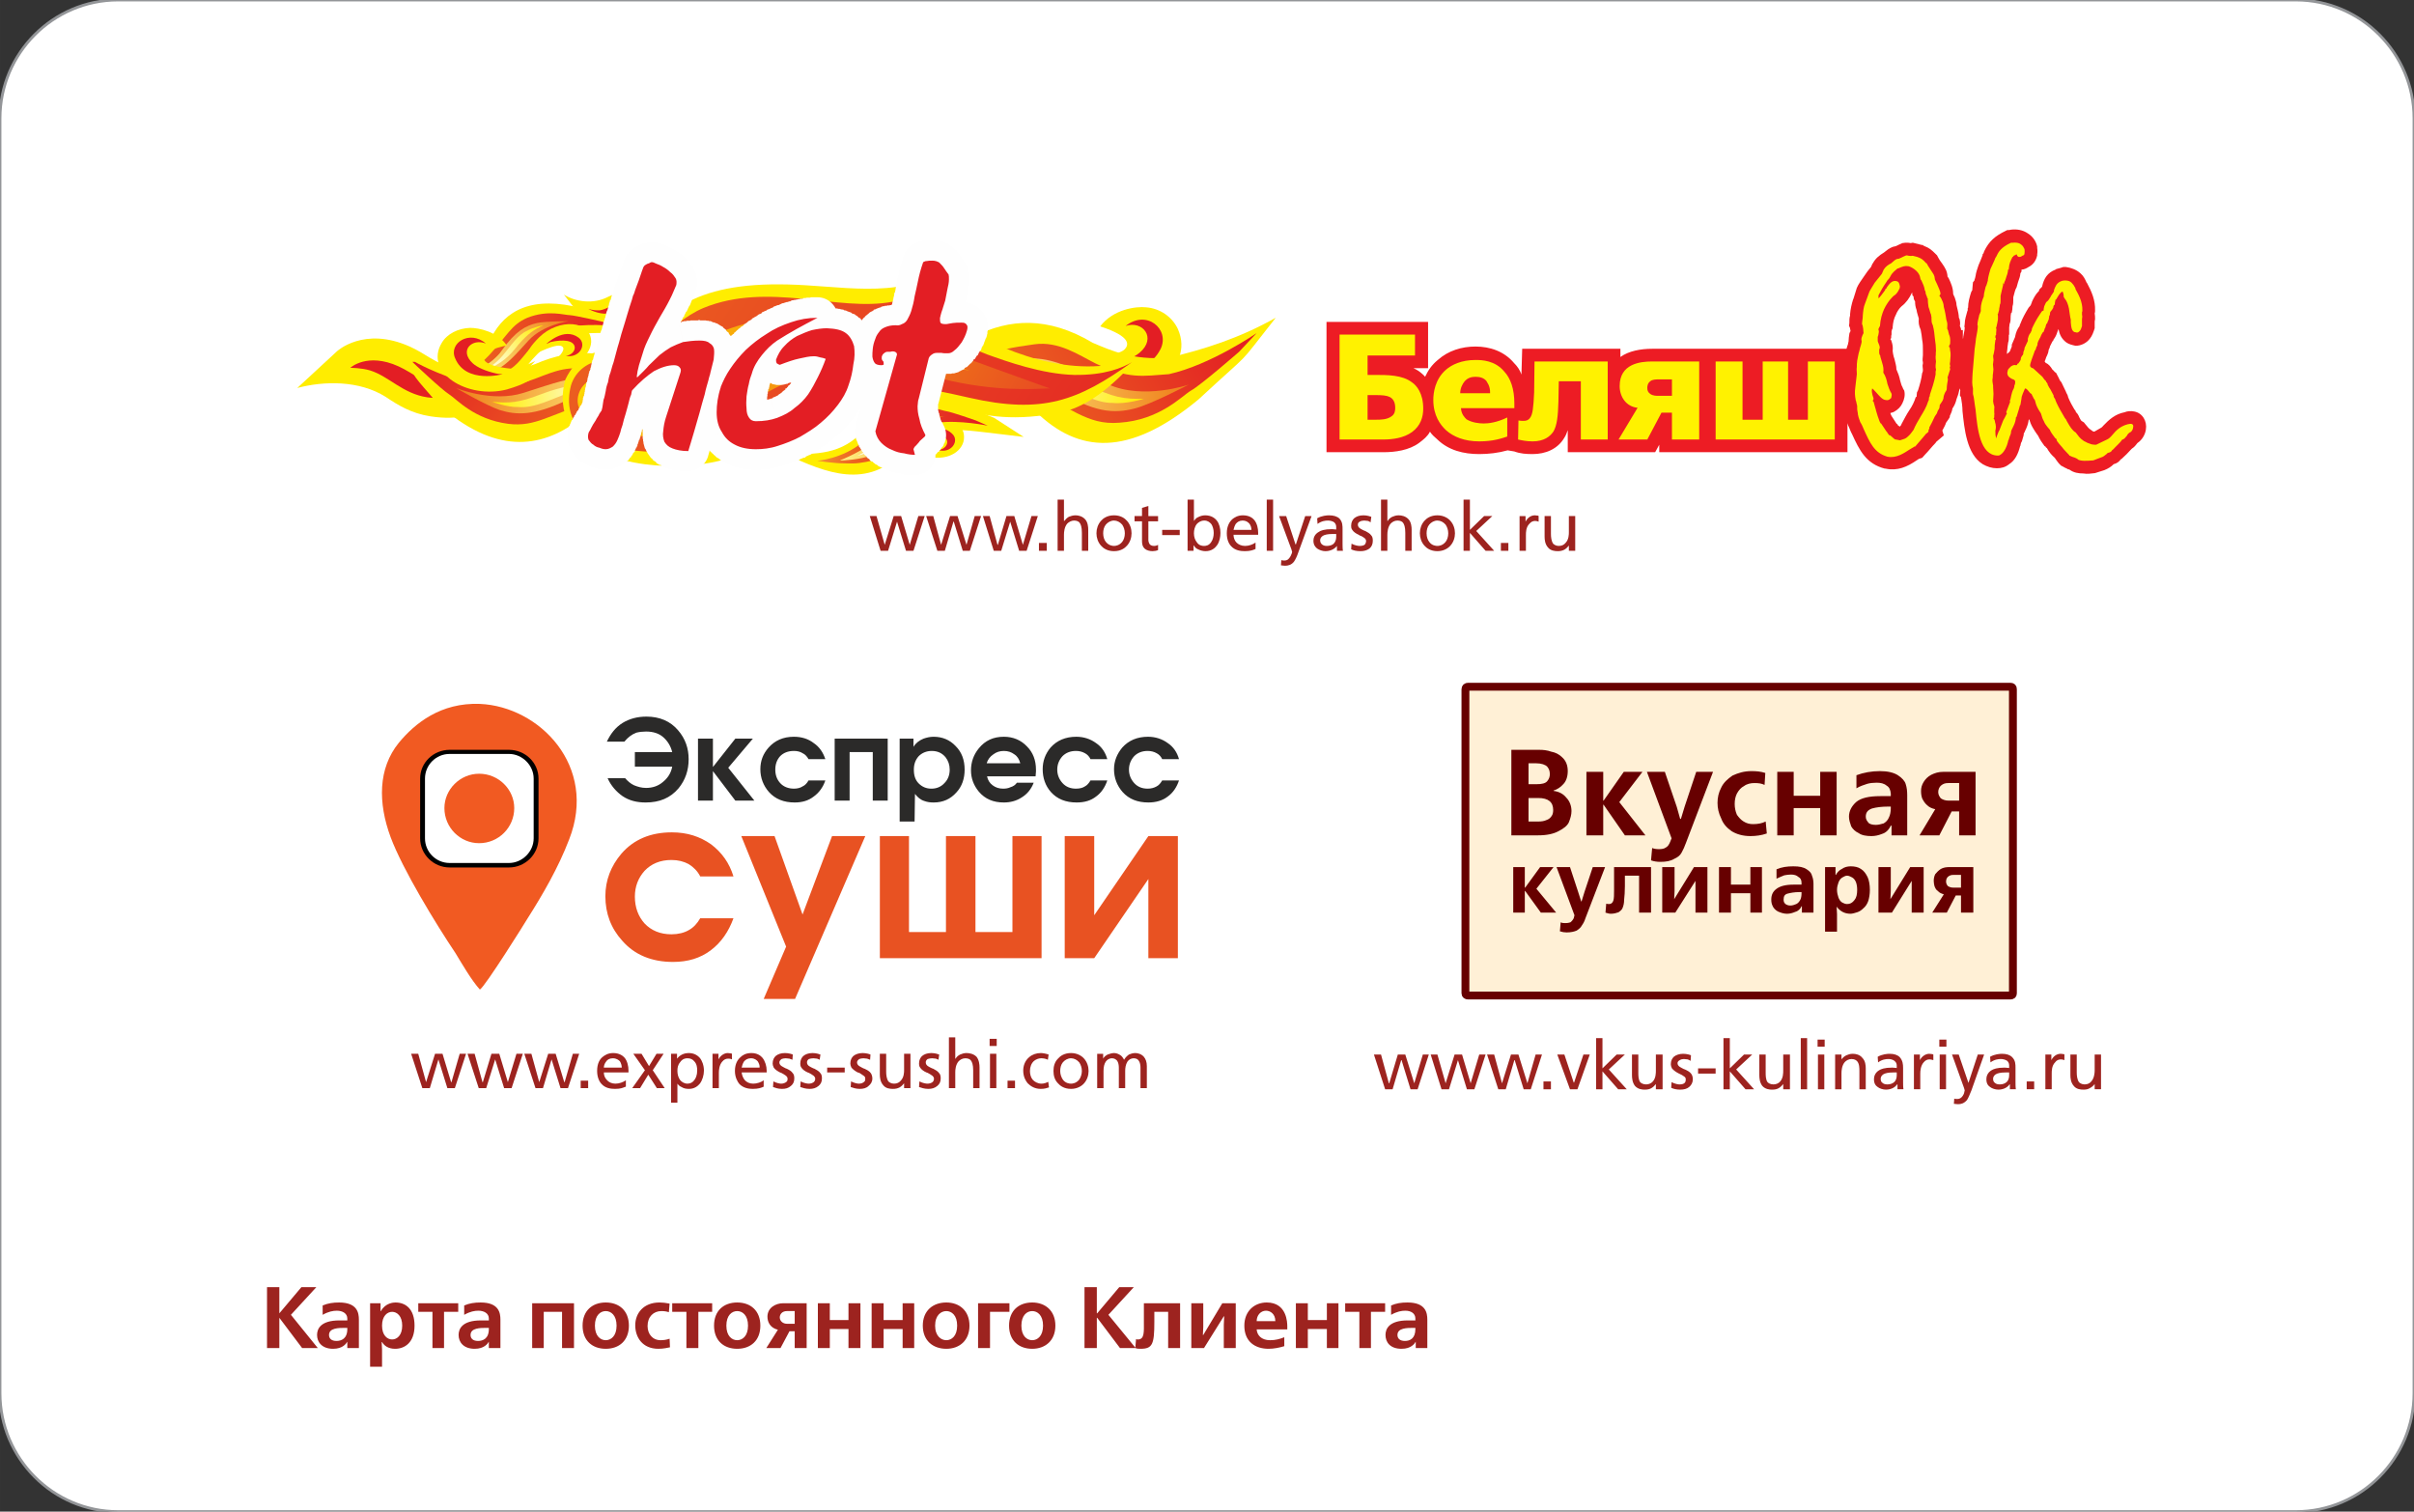 <svg xmlns="http://www.w3.org/2000/svg" width="64.64mm" height="152.995" viewBox="0 0 6464 4048" xmlns:xlink="http://www.w3.org/1999/xlink" shape-rendering="geometricPrecision" text-rendering="geometricPrecision" image-rendering="optimizeQuality" fill-rule="evenodd" clip-rule="evenodd"><rect x="0" y="0" width="6464" height="4048" fill="#333333" stroke="none"/><defs><linearGradient id="id0" gradientUnits="userSpaceOnUse" x1="1222.15" y1="1050.26" x2="1690.76" y2="1051.32"><stop offset="0" stop-color="#ef7f1a"/><stop offset="1" stop-color="#fff383"/></linearGradient><linearGradient id="id1" gradientUnits="userSpaceOnUse" x1="2448.34" y1="1259.2" x2="1741.25" y2="786.24"><stop offset="0" stop-color="#ffed00"/><stop offset=".451" stop-color="#ffe90a"/><stop offset="1" stop-color="#fffbdb"/></linearGradient><linearGradient id="id2" gradientUnits="userSpaceOnUse" x1="1515.46" y1="851.19" x2="1250.79" y2="1001.28"><stop offset="0" stop-color="#ef7f1a"/><stop offset=".988" stop-color="#fff383"/><stop offset="1" stop-color="#fff383"/></linearGradient><linearGradient id="id3" gradientUnits="userSpaceOnUse" x1="1319.54" y1="1078.27" x2="1624.31" y2="1036.06"><stop offset="0" stop-color="#ffed00"/><stop offset="1" stop-color="#fefefe"/></linearGradient><linearGradient id="id4" gradientUnits="userSpaceOnUse" x1="1451.3" y1="864.94" x2="1297.77" y2="995.56"><stop offset="0" stop-color="#ffed00"/><stop offset=".012" stop-color="#ffed00"/><stop offset=".988" stop-color="#fefefe"/><stop offset="1" stop-color="#fefefe"/></linearGradient><linearGradient id="id5" gradientUnits="userSpaceOnUse" x1="2658.47" y1="1272.41" x2="1708.47" y2="739.95"><stop offset="0" stop-color="#e84e22"/><stop offset=".969" stop-color="#feca00"/><stop offset="1" stop-color="#ffed00"/></linearGradient><linearGradient id="id6" gradientUnits="userSpaceOnUse" xlink:href="#id3" x1="3059.91" y1="1071.14" x2="2705.88" y2="981.15"/><linearGradient id="id7" gradientUnits="userSpaceOnUse" x1="2961.7" y1="1629.14" x2="1642.17" y2="721.44"><stop offset="0" stop-color="#e31e24"/><stop offset=".988" stop-color="#eb6020"/><stop offset="1" stop-color="#f28e31"/></linearGradient><linearGradient id="id8" gradientUnits="userSpaceOnUse" xlink:href="#id3" x1="2458.4" y1="1113.57" x2="2296.85" y2="1223.56"/><linearGradient id="id9" gradientUnits="userSpaceOnUse" xlink:href="#id0" x1="3177.92" y1="1041.69" x2="2623.38" y2="1001.87"/><linearGradient id="id10" gradientUnits="userSpaceOnUse" xlink:href="#id0" x1="2522.56" y1="1109.69" x2="2251.02" y2="1222.86"/><linearGradient id="id11" gradientUnits="userSpaceOnUse" x1="1139.65" y1="877.17" x2="1691.9" y2="1201.5"><stop offset="0" stop-color="#e31e24"/><stop offset=".012" stop-color="#e31e24"/><stop offset=".761" stop-color="#eb6020"/><stop offset="1" stop-color="#f28e31"/></linearGradient><linearGradient id="id12" gradientUnits="userSpaceOnUse" x1="1622.01" y1="936.39" x2="1195.8" y2="916.98"><stop offset="0" stop-color="#e31e24"/><stop offset=".761" stop-color="#eb6020"/><stop offset=".98" stop-color="#f28e31"/><stop offset=".988" stop-color="#f28e31"/><stop offset="1" stop-color="#f28e31"/></linearGradient><linearGradient id="id13" gradientUnits="userSpaceOnUse" x1="2617.66" y1="1197.08" x2="2208.62" y2="1139.19"><stop offset="0" stop-color="#e31e24"/><stop offset=".031" stop-color="#e31e24"/><stop offset=".761" stop-color="#eb6020"/><stop offset="1" stop-color="#f28e31"/></linearGradient><linearGradient id="id14" gradientUnits="userSpaceOnUse" xlink:href="#id11" x1="3284.48" y1="810.91" x2="2594.74" y2="1199.57"/><style>.fil25{fill:#ed1c24}.fil1{fill:#f15a22}.fil26{fill:#fff200}.fil0{fill:#fff}.fil11{fill:#e31e24}.fil11,.fil24,.fil7{fill-rule:nonzero}.fil24{fill:#fefefe}.fil7{fill:#ffed00}</style></defs><g id="Слой_x0020_1"><path class="fil0" d="M316 0h5832c174 0 316 143 316 317v3414c0 174-142 317-316 317H316c-174 0-316-143-316-317V317C0 143 142 0 316 0h0z" stroke="#939598" stroke-width="7.5"/><g id="_2660369833232"><path class="fil1" d="M1285 2650c14-8 121-179 128-191 40-63 82-135 111-211 77-196-79-356-239-363-105-4-174 52-217 104-56 69-56 161-22 253 32 86 121 232 174 311 17 28 43 73 65 97z"/><path d="M1204 2008h159c43 0 79 34 79 77v160c0 43-36 78-79 78h-159c-43 0-79-35-79-78v-160c0-43 36-77 79-77z"/><path class="fil0" d="M1204 2019h159c35 0 66 30 66 66v160c0 36-31 66-66 66h-159c-37 0-66-30-66-66v-160c0-36 29-66 66-66z"/><path class="fil1" d="M1283 2072c52 0 94 42 94 92 0 52-42 94-94 94-51 0-93-42-93-94 0-50 42-92 93-92z"/><path d="M1844 2033c0 30-9 56-27 78-22 26-51 38-88 38-24 0-44-5-62-17-17-12-31-28-40-48h47c7 8 15 15 24 19 10 4 20 7 32 7 17 0 32-5 44-15 14-11 23-25 26-42h-100v-39h100c-4-16-12-29-23-39-12-11-28-16-47-16-9 0-18 1-26 3-13 5-23 13-32 24h-47c10-21 23-38 42-50 18-11 39-17 64-17 35 0 64 12 85 37 19 22 28 48 28 77zm176 111h-51l-60-79v79h-40v-166h40v76l60-76h47l-66 78 70 88zm190-54c-6 18-17 33-31 43-14 11-31 16-51 16-29 0-52-9-69-28-15-17-23-38-23-61 0-22 7-41 22-58 17-19 39-29 68-29 21 0 39 6 53 17 15 10 25 25 31 43h-45c-4-7-9-13-16-16-6-4-14-6-23-6-16 0-28 5-37 14-9 10-13 22-13 36s4 26 13 36 22 15 37 15c9 0 17-2 23-6 7-3 12-9 16-16h45zm167 54h-40v-130h-62v130h-40v-166h142v166zm206-83c0 24-7 45-22 61-16 18-36 27-61 27-9 0-17-1-25-4-10-3-18-10-25-19l-1 74h-40v-222h37v22c6-10 15-17 27-22 9-3 17-5 27-5 23 0 43 8 59 25 16 16 24 37 24 63zm-40 0c0-13-4-24-11-33-9-11-21-17-37-17-14 0-26 5-35 14-9 10-13 22-13 36 0 16 4 28 13 37s20 14 34 14 26-5 35-15c9-9 14-21 14-36zm231 0v5c0 4-1 8-1 13h-130c2 10 7 18 15 24s17 9 28 9c7 0 14-1 20-4 7-2 13-6 17-12h45c-7 18-18 31-33 40-14 9-30 13-47 13-28 0-50-9-67-29-14-17-21-36-21-57 0-22 7-42 21-59 17-21 39-31 67-31 25 0 46 9 62 26 16 16 24 37 24 62zm-42-17c-3-11-8-19-16-24-8-6-17-9-28-9s-20 3-28 9c-9 6-15 14-18 24h90zm233 46c-6 18-16 33-30 43-14 11-31 16-52 16-29 0-52-9-69-28-15-17-22-38-22-61 0-22 7-41 21-58 17-19 40-29 69-29 20 0 38 6 53 17 15 10 25 25 30 43h-45c-3-7-9-13-15-16-7-4-15-6-24-6-15 0-27 5-36 14-9 10-14 22-14 36s5 26 14 36 21 15 36 15c10 0 18-2 24-6 6-3 11-9 15-16h45zm192 0c-6 18-16 33-30 43-14 11-32 16-52 16-29 0-52-9-69-28-15-17-23-38-23-61 0-22 8-41 22-58 17-19 40-29 69-29 20 0 38 6 53 17 15 10 25 25 30 43h-45c-3-7-9-13-15-16-7-4-15-6-24-6-15 0-27 5-36 14-9 10-14 22-14 36s5 26 14 36 21 15 36 15c9 0 17-2 24-6 6-3 11-9 15-16h45z" fill="#2b2a29" fill-rule="nonzero"/><path d="M1964 2459c-13 36-33 65-61 86s-61 31-101 31c-57 0-103-19-136-57-30-33-45-73-45-119 0-43 15-81 43-114 33-38 78-57 135-57 41 0 75 11 105 32 29 22 49 50 60 86h-89c-7-14-18-25-31-33-13-7-28-11-46-11-30 0-54 10-72 29-17 19-26 42-26 69 0 29 9 53 26 72 18 19 42 29 72 29 18 0 34-4 46-11 13-7 23-18 31-32h89zm353-220l-188 436h-84l60-140-120-296h89l75 210 79-210h89zm472 327h-433v-327h78v257h99v-257h79v257h99v-257h78v327zm365 0h-79v-212l-145 212h-79v-327h79v212l145-212h79v327z" fill="#e85222" fill-rule="nonzero"/></g><g id="_1983040482880"><path d="M3931 1839h1452c5 0 7 2 7 7v814c0 4-2 6-7 6H3931c-4 0-7-2-7-6v-814c0-5 3-7 7-7h0z" fill="#fff0d6" stroke="#670000" stroke-width="21.02"/><path d="M4047 2008h75c10 0 21 1 32 5 11 2 21 7 29 15 10 9 15 21 15 37s-5 28-12 35c-7 8-16 14-26 17v1c15 2 26 8 34 18 9 9 14 22 14 36 0 10-3 20-7 30-4 9-14 17-28 24-13 7-31 11-54 11h-72v-229zm46 36v56h22c13 0 23-2 28-8s7-12 7-19c0-8-2-14-7-20-5-5-15-9-30-9h-20zm0 93v63h26c8 0 16-1 22-4 6-2 10-5 14-11 3-4 4-10 4-16 0-21-13-32-40-32h-26zm155-70h45v77h1l54-77h50l-62 81 70 89h-55l-57-82h-1v82h-45v-170zm162 0h48l32 94 9 32h2l10-33 31-93h45l-72 189c-4 11-8 20-12 27-4 8-11 13-20 17-10 6-22 8-37 8-8 0-17-1-25-4l3-33c5 2 11 3 18 3s14-1 18-4c6-3 9-8 12-15l4-10-66-178zm317 3l-2 32c-8-4-16-5-27-5-10 0-20 2-28 8-8 4-14 11-19 20-4 8-6 17-6 28 0 10 2 20 6 29 5 7 11 14 18 18 8 5 16 7 25 7 13 0 24-2 34-7l3 32c-14 5-29 7-44 7-20 0-37-5-50-13-13-9-23-20-28-34-7-14-10-28-10-42s3-28 10-41c6-13 17-23 30-32 15-7 31-12 51-12 13 0 25 1 37 5zm32-3h44v64h71v-64h44v170h-44v-73h-71v73h-44v-170zm212 44v-35c19-7 40-11 63-11 21 0 37 4 48 11s19 16 21 24c3 9 4 19 4 30v107h-42v-26h-2c-5 11-13 19-23 22-10 4-19 6-29 6-13 0-26-2-34-8-9-4-16-11-20-18-3-9-6-17-6-26 0-15 7-28 19-39 13-11 34-16 65-16h28v-7c-1-10-4-17-11-21-7-6-16-8-27-8-9 0-18 1-25 3-9 3-19 6-29 12zm92 49h-7c-18 0-32 2-43 5-11 4-17 10-17 22 0 7 3 11 7 16 3 4 11 6 20 6 7 0 14-2 21-4 5-3 11-8 14-16 3-6 5-14 5-25v-4zm227-93v170h-44v-64h-20l-33 64h-53l42-70c-9-2-16-5-22-11-6-5-10-12-13-18-2-6-3-12-3-20s2-16 7-24 11-14 20-19c10-5 20-8 32-8h87zm-44 30h-29c-9 0-14 2-20 7-4 4-7 10-7 17s3 12 7 17c6 4 13 6 20 6h29v-47zm-1194 225h31v55h1l40-55h36l-46 58 53 64h-41l-42-58h-1v58h-31v-122zm116 0h36l22 67 8 25h1l8-26 22-66h33l-53 138c-2 7-6 14-9 18-3 6-8 10-14 14-7 3-16 5-27 5-6 0-12-1-18-3l2-24c4 2 9 2 12 2 7 0 11-1 14-2 4-3 7-7 9-11l2-8-48-129zm154 0h99v122h-32v-99h-38v28c0 15-1 27-2 36 0 10-2 17-4 22-2 6-7 9-11 12-6 2-12 4-21 4-5 0-10-2-14-3l2-24c2 1 5 1 8 1 5 0 9-3 11-9s2-16 2-28v-62zm129 0h33v64l-1 22 53-86h36v122h-32v-85l-54 85h-35v-122zm152 0h32v47h52v-47h31v122h-31v-52h-52v52h-32v-122zm154 31v-25c14-6 28-8 45-8 16 0 27 2 36 8 8 5 13 11 14 17 3 7 4 15 4 22v77h-31v-17h-1c-3 7-9 13-17 15-7 3-14 5-22 5-9 0-17-3-24-6-6-3-12-9-14-14-3-6-4-11-4-18 0-12 4-21 13-28 10-8 25-12 47-12h21v-5c0-8-3-13-9-16-4-4-11-6-19-6-6 0-13 1-18 2-7 3-13 5-21 9zm67 36h-6c-13 0-23 2-31 4s-11 7-11 16c0 5 1 8 4 11s8 5 14 5 11-2 16-4c4-2 7-5 10-10s4-12 4-19v-3zm95 106h-32v-173h28v21h1c3-6 9-13 16-16 7-5 15-7 24-7 10 0 20 2 27 7 8 5 13 12 18 22 4 9 6 21 6 34 0 12-2 22-4 29-3 9-8 16-13 20-6 6-11 9-17 11s-13 4-18 4c-16 0-28-7-37-19l1 20v47zm0-112c0 8 2 15 4 21 2 5 5 10 10 13 4 2 8 4 13 4 8 0 14-3 20-11 5-6 7-15 7-27 0-8-1-14-3-20-2-5-5-10-10-13-4-2-9-5-14-5s-9 3-13 5c-5 3-8 8-10 13-2 6-4 12-4 20zm111-61h33v64l-1 22 53-86h36v122h-32v-85l-53 85h-36v-122zm254 0v122h-33v-46h-14l-24 46h-39l31-49c-6-2-12-4-16-9-5-3-7-8-9-13-1-4-2-9-2-14 0-6 1-12 4-18 4-5 9-10 15-14 7-4 15-5 24-5h63zm-33 21h-21c-5 0-9 1-14 5-3 3-5 7-5 13 0 4 2 9 5 12 5 3 9 4 14 4h21v-34z" fill="#670000"/></g><g id="_1983066167648"><path class="fil7" d="M1309 918c-57 81-113 82-195 95 110 35 219 73 309-48 20-22 43-46 92-67 51-11 172-4 232-6l-87-42-33-11h-3s-72-18-89-19c-127-26-193 21-226 98z"/><path class="fil7" d="M1651 785c-8 3-15 7-23 10-38 20-86 14-118-6 31 38 48 76 111 71 23-1 38-9 53-17 31-16 69-12 99-1l-41-46s-27-30-81-11z"/><path d="M1187 1017s70-10 121-64c50-53 60-83 104-102 56-22 99-7 114-7 15 1 85 17 85 17l34 12s-79-9-140 6c-35 13-56 19-90 59-18 21-37 51-71 61-35 11-49 16-79 18-31 3-78 0-78 0z" fill="url(#id12)" fill-rule="nonzero"/><path d="M1248 1010s72-35 96-72c37-52 64-66 94-73 24-5 84-5 84-5s-68 10-106 51c-38 42-58 64-83 77-26 14-75 22-85 22z" fill="url(#id2)" fill-rule="nonzero"/><path d="M1295 994s33-19 52-43c21-25 39-54 64-65 17-10 44-15 44-15-25 12-40 21-67 52-23 30-44 51-93 71z" fill="url(#id4)" fill-rule="nonzero"/><path class="fil11" d="M1662 808c-16 5-39 21-56 23-18 1-31-4-31-4s26 15 52 13c28-3 44-20 66-24 10-3 23-1 23-1s-17-20-54-7z"/><path class="fil7" d="M1097 928c20 9 36 19 54 30 87 54 203 48 282 9-80 84-130 171-280 148-52-8-87-30-120-52-71-45-166-43-237-24l106-98s72-68 195-13z"/><path class="fil11" d="M1067 981c38 17 88 58 128 64 44 7 75-1 75-1s-65 29-126 20c-66-10-102-56-153-72-23-7-53-7-53-7s45-42 129-4z"/><path class="fil7" d="M1549 1125c138-65 231-11 348 33-119-132-252-276-464-183-44 15-92 30-173 18-73-9-132-23-185-51 42 81 28 58 99 141 149 133 273 120 375 42z"/><path d="M1789 1085s-101-39-209-7c-110 32-145 66-219 57-92-12-138-66-157-78-20-12-100-88-100-88h7s54 32 147 59c58 8 89 17 167-11 38-13 86-39 140-28 55 11 76 16 120 36 44 21 104 60 104 60z" fill="url(#id11)" fill-rule="nonzero"/><path d="M1701 1047s-121-6-182 24c-89 43-136 41-181 27-36-12-117-59-117-59s97 40 181 13 125-42 168-39c46 1 120 28 131 34z" fill="url(#id0)" fill-rule="nonzero"/><path d="M1627 1033s-58 2-104 19c-47 17-92 42-136 38-29 1-69-14-69-14 45 4 71 3 130-20 54-20 98-32 179-23z" fill="url(#id3)" fill-rule="nonzero"/><path class="fil7" d="M2935 1028c-57-26-72-38-112-75 23 1 158 10 188-17 11-11 21-34-65-62 35-46 96-54 123-51 38 3 70 26 85 58 48 109-95 194-219 147z"/><path class="fil11" d="M2952 977s113 44 156-43c25-53-38-106-94-61 45-16 85 32 37 72-17 14-45 25-77 30-10 2-22 2-22 2z"/><path class="fil7" d="M2773 1102c-156-98-272-39-414 9 154-161 326-337 567-193 50 21 106 47 203 40 94-22 189-52 287-107-113 143-52 75-206 218-189 157-323 144-437 33z"/><path d="M2495 1025s124-40 250 12c125 53 164 102 252 95 109-7 168-72 192-86 26-14 129-104 129-104l47-50s-123 85-235 110c-70 5-108 14-197-29-44-22-98-60-163-51s-92 14-145 36c-54 23-130 67-130 67z" fill="url(#id14)" fill-rule="nonzero"/><path d="M2614 992s143 5 213 49c101 65 156 67 211 53 44-11 145-64 145-64s-121 42-216-1c-96-44-144-67-196-69-54-2-143 25-157 32z" fill="url(#id9)" fill-rule="nonzero"/><path d="M2704 982s67 8 120 34c53 27 104 64 156 63 34 4 83-11 83-11-52 1-84-3-151-38-62-33-113-53-208-48z" fill="url(#id6)" fill-rule="nonzero"/><path class="fil7" d="M2448 1148c-25 22-30 30-45 54 12-4 78-32 97-25 8 3 17 12-22 40 24 15 56 8 70 1 18-8 31-24 33-41 7-59-78-71-133-29z"/><path class="fil11" d="M2465 1169s50-41 84-8c22 19-2 55-37 44 24-1 37-30 7-39-10-3-26-4-43-1-5 1-11 4-11 4z"/><path class="fil7" d="M2316 1149c-63 72-130 65-209 69 103 47 216 96 315-12 22-19 46-40 95-55 50-5 167 13 224 19l-79-51-32-13-1-2s-67-24-85-26c-120-38-188 0-228 71z"/><path d="M2188 1234s69-5 123-51c55-45 66-74 112-87 56-16 96 3 110 5 15 2 80 25 80 25l32 14s-75-16-135-8c-36 10-56 12-94 48-18 17-40 45-74 52-35 8-49 10-78 9-31 0-76-7-76-7z" fill="url(#id13)" fill-rule="nonzero"/><path d="M2249 1233s71-28 99-60c41-47 68-58 98-62 23-2 82 5 82 5s-66 1-109 38c-41 37-60 56-87 66-26 10-75 14-83 13z" fill="url(#id10)" fill-rule="nonzero"/><path d="M2295 1221s33-15 56-36c21-21 42-49 67-57 17-6 44-9 44-9-27 9-41 16-70 44-25 26-48 45-97 58z" fill="url(#id8)" fill-rule="nonzero"/><path class="fil7" d="M2159 764c137 8 303 37 408-77 0 58 8 117-24 171 145 84 323 162 504 102-78 83-131 124-199 143-265 54-309-62-528-43-165 15-248 183-507 188-78 1-155-11-220-45-79-44-99-118-79-187 58-120 168-62 170-51 95-149 202-218 475-201z"/><path d="M1883 825c174-72 361 11 507-17 62-13 118-38 118-38s1 63-68 103c68 19 152 57 203 76 50 18 147 53 234 55 82 1 128-19 154-34-144 103-239 140-436 95-109-25-168-34-252-42-44-3-140 6-201 40-50 29-137 77-182 100-45 24-131 46-187 47-57 1-129-5-189-38-63-34-67-95-55-140 12-40 48-64 83-67 49-4 70 33 70 33s108-134 201-173z" fill="url(#id7)" fill-rule="nonzero"/><path d="M1908 899c69-32 138-52 278-43 139 9 338 80 374 94 36 12 230 83 251 90-34 1-145 11-294-27-110-28-173-38-297-25-96 9-237 108-316 144-51 23-147 48-230 31-45-9-107-20-125-75-8-25 5-66 50-78 31-8 55 4 64 12 12 10 22 41 22 41s152-132 223-164z" fill="url(#id5)" fill-rule="nonzero"/><path d="M1835 1005c123-100 242-122 360-108 39 5 98 13 159 26 118 29 242 70 242 70s-330-94-525 9c-192 93-281 134-357 138-73 2-107-15-119-26-13-12-29-39-12-58 16-16 45-10 58 1 20 15 19 36 19 36s39 24 175-88z" fill="url(#id1)" fill-rule="nonzero"/><path class="fil24" d="M1693 1108s70 3 173-76c102-79 198-101 246-105 78-7 145 8 145 8s-124-8-260 65c-138 75-169 96-221 108-33 7-83 0-83 0z"/><path class="fil7" d="M1357 1043c51-15 63-25 100-51-19 0-134-1-157-24-9-9-16-27 57-43-25-37-75-47-98-47-32 1-62 16-76 40-48 79 68 152 174 125z"/><path class="fil11" d="M1346 1002s-98 27-127-42c-19-41 39-78 82-40-36-15-73 18-35 53 12 11 35 21 62 27 9 2 18 2 18 2z"/><path class="fil7" d="M1444 903c-24 24-28 33-40 59 12-5 76-41 97-36 8 2 18 10-19 43 27 13 58 2 71-6 17-10 29-28 30-47 1-59-87-64-139-13z"/><path class="fil7" d="M1462 916s47-45 86-17c22 19 3 56-35 51 25-5 36-35 4-42-12-2-28-1-44 4-6 2-11 4-11 4z"/><path class="fil11" d="M1463 921s47-46 86-17c24 18 3 56-34 49 26-3 36-34 4-40-12-2-28-1-45 3-6 3-10 5-11 5z"/><path class="fil24" d="M1732 857l-104-32v-1l1-1v-3l1-1v-2l1-2v-3l1-1v-2l1-1v-3l2-1v-2l1-1v-3l1-1v-3h1v-2l1-3v-1l1-1 103 33v3l-1 1v3l-1 1v1l-1 3v1l-1 2v1l-1 1v4l-1 1v2l-2 1v4l-1 1v1l-1 1v3l-1 1v1zm0 0c-9 30-39 46-68 37-29-10-45-39-36-69l104 32zm-13 43l-104-32v2-4l1-1v-2l1-2v-3l2-1v-4l1-1v-1l1-1v-3l1-2v-2l1-1v-3l1-2v-2l1-1v-2l2-1v-3l1-1v-2l104 32v2l-1 1v3l-1 1v2l-1 1v4l-2 1v2l-1 1v4l-1 1v2l-1 1v4l-1 1v2l-1 1v1l-1 3v2l-2 1v2zm0-1c-8 30-39 46-67 38-29-8-46-39-37-67l104 29zm-12 45l-106-30 2-2v-2l1-2v-3l1-1v-2l1-2v-3l1-1v-2l1-3v-2l1-1v-2l2-2v-2l1-2v-2l1-2v-1l1-2v-2l1-3 104 32v2l-1 1v3l-1 1v3l-1 1v2l-1 1v2l-1 2v3l-1 1v3l-2 2v2l-1 1v3l-1 2v1l-1 1v2l-1 3v2zm0 0c-9 29-39 46-68 38-30-9-46-39-38-68l106 30zm-12 41l-105-30v-2l1-1v-2l1-1v-4l1-1v-2l2-1v-3l1-1v-3l1-1v-4l1-1v-3l1-2v-2l1-1v-4l1-1v-1l106 30v1l-1 1v4l-1 1v2l-2 1v4l-1 1v2l-1 1v3l-1 2v2l-1 1v3l-1 1v3l-2 1v3l-1 1v3zm0 0c-9 30-39 46-67 38-30-8-46-39-38-68l105 30zm-10 37l-104-34-1 3v-1l1-1v-4h1v-3l1-1v-4l1-1v-3l1-2v-2l1-1v-3l2-2v-2l1-1v-3l1-2 105 30-1 1v3l-1 1v2l-1 2v3l-1 1v3l-1 1v4l-2 1v3h-1v4l-1 1v2l-1 1v4zm0-2c-8 28-38 45-66 37-30-8-47-37-39-66l105 29zm-5 17l-105-27h-1 1v-4h1v-5h1v-4h1v-3l2-2v-2h1v-2l104 34h-1v4h-1v4h-1v5l-2 1v1zm0 0c-6 28-36 47-65 40-30-7-48-37-41-67l106 27zm-5 22l-107-23 1-1v-5l1-1v-5l2-1v-3h1v-5h1v-5h1l105 27v2l-1 1v4h-1v4l-1 1v5l-1 1v4l-1 1v-1zm0 1c-7 30-36 48-66 41-29-7-48-37-41-65l107 24zm-5 24l-106-24v1-5l1-1v-4l1-2v-4h1v-5l1-1v-3l107 23v4l-1 1v5h-2v4l-1 2v4h-1v5zm0-1c-6 29-35 48-64 42-30-6-49-34-42-64l106 22zm-3 18l-108-21v-3h1v-5l1-1v-6h1v-4h2v-1l106 24v1l-1 1v5h-1v4l-1 1v5h-1v1l1-1zm-1 1c-6 30-36 48-66 41-28-5-47-35-41-65l107 24zm-5 18l-101-43-1 4v2l-1 2v-2l1-2-1 5v-3 3-2 1-1 1-1 1-2l1-2v-1l108 21-1 1v2-1 4l-2 1v-1 2-1 2-1l-1 3 1-1v-1l-1 5v-3 3l-1 1-1 4zm1-4c-9 28-40 45-69 34-28-9-43-40-34-69l103 35zm-10 20l-94-56h1v-2h1v-1l1-1v-1 1-1l1-2-1 2v1l1-3v2h-1l1-2-1 2v1l-1 1 101 43-1 3v-1 2l-1 1v-1 1l-1 1 1-1-1 1v1l-2 1v2l-1 1v1l-1 1-1 1v1l-1 1zm-12 19l-92-56v-1h1v-3h1v-2h1v-1h1v-2h1v-2l1-1v-1h2v-2h1v-1l1-2v-1l94 56v2h-1v2h-1v1l-2 1v1h-1v3h-1v1l-1 1v1l-1 1v1h-1v2l-2 1v1h-1zm-10 18l-95-54v-1h1v-1l1-1 1-1v-3h2v-1l1-1v-1l1-1v-1h1v-1l1-2v-1l1-1 1-1v-1l2-1 92 56v1l-1 1v1l-1 1v2h-1v1l-1 1v1l-1 1v-1 1l-2 1v3h-1v1l-1 1v1l-1 1zm-2 2l-105-32 2-3 1-1v-3h1v-2h1v-2l1-1v-1l1-2v-1l1-1v-1h2v-2l1-1v-2h1v-1l95 54-1 1v3h-1v2h-1v1-1 1l1-1v-4zm0 4c-12 27-43 42-71 32-28-12-43-42-32-71l103 39zm-3-24l-98 47v-3l-1-1-1-2v-2l-2-1v-3l-1-2v-2l-1-1v-5l-1-1v-21l1-2v-5l1-2v-1l1-1v-4l105 32h1v-13l-1-1v-3l-1-1v-2h-2zm-5-8l-63 89-1-1h-2v-1l-2-1-1-1-1-2-1-1-1-1h-2l-1-1-1-1-1-1-1-1v-2l-1-1-1-1-2-1-1-1-1-1v-1l-1-2-1-1v-1l-1-1-2-1-1-2-1-3v-1l-1-1-1-1 98-47v-2h-1v-2l-1-1 1 1-1-1-1-1v-1h-1 1-1v-1h-1zm0 0c25 17 31 51 13 75-17 26-51 31-76 14l63-89zm1 1l-31 104h-1l-1-1h-3l-1-1h-2l-1-1h-3l-1-1-1-2h-2l-1-1h-1l-2-1h-1l-1-1h-1l-1-1-1-1h-1l-2-1-2-2h-1v-1h-1l-1-1 63-89h1-1 1-1 1v1-1 1-1 1zm0 0l2 109h-15l-1-1h-6l-1-2h-3l-2-1h-3l-1-1h-1l31-104h2-1 1-1 1-2zm1 0c30 0 54 24 54 55 0 30-24 54-54 54v-109zm-17 7l73 81-2 1-1 1-1 2-3 1-1 1-2 1-1 1-1 1-3 1-1 2-2 1h-1l-3 1-1 1h-2l-2 1h-1l-3 1h-1l-2 1h-1l-3 2h-5l-2 1h-10l-2-109h-5v1h-2l-1 1h-1l-1 1h-2l-1 2h-1v1h-1l-1 1zm0 0c23-21 57-19 77 4s18 58-4 77l-73-81zm-2 2l100 44-1 1v1l-1 1v1l-1 1v3l-1 1-1 1-2 2-1 1-1 3-1 1v1l-1 1-1 1-1 1v2l-2 1-1 1-1 1v1l-1 1-1 1-1 2-1 1-2 1-1 1-1 1-73-81-1 1-1 1 1-1v1h-1 1-1zm5-16l105 33v-1 4l-2 1v2l-1 1v2l-1 2v2l-1 1v1l-1 1v3l-1 1v2h-1v2l-2 1v2l-100-44 1-1v-2h1v-3l1-1v-2h1v-4h1v-3zm0 1c9-30 40-46 69-36 29 9 45 38 36 67l-105-31zm6-20l105 31v-2 4h-1v3l-1 1v4h-1v3h-1v4l-1 1v2h-1v1l-105-33 1-1v-2h2v-4l1-1v-3h1v-4l1-1v-3zm0 1c8-30 39-46 68-38 28 8 45 38 37 66l-105-28zm8-29l105 30v2l-1 1v3l-1 1v3l-1 1v3l-1 1v3l-1 1v4l-1 1v2h-2v3l-105-31 1-2v-2l1-1v-3l1-2v-1l2-1v-3l1-1v-4l1-1v-3l1-2v-2zm0 1c8-30 38-47 68-39 28 8 45 39 37 68l-105-29zm8-28l105 28v3h-1v4h-1v4h-1v3l-1 1v4h-1v4h-1v4l-2 1v1l-105-30v-1h1v-3l1-2v-2l1-1v-4h2v-3l1-1v-4l1-1v-2l1-1v-4 2zm0-2c8-28 39-45 68-37 28 9 45 39 37 67l-105-30zm7-22l105 28v1h-1v5h-1v3l-1 1v4h-1v3l-1 2v3l-2 1v1l-105-28v-3h1v-3l1-1v-4h1v-3l2-1v-4l1-1v-3l1-1zm0 0c8-30 39-46 68-38 28 8 45 38 37 67l-105-29zm16-36l80 74 12-19v-1 1-1 2-1 2h-2v5h-1v2l-105-28v-3l1-1v-3h1v-4l1-1v-3 1l1-1 12-21zm-12 21c10-29 41-45 69-36 29 10 44 41 35 70l-104-34zm83-81l56 94h-1l-1 2-1 1h-1l-2 1-1 1-1 1h-1l-1 1-1 1-3 2-1 1-1 1-1 1-2 1-2 1-1 1-1 2-2 1-1 1-1 1-3 2-1 1-1 2-2 1-1 2-3 1-1 2-1 2-2 2-1 1-3 2-1 1-80-74 2-2 3-3 2-2 2-2 2-2 2-3 2-1 2-2 2-2 3-3 2-2 2-1 3-2 2-3 2-1 1-2 3-3 2-1 2-2 2-1 3-2 2-2 2-2 3-1 2-2 2-1 3-2 2-2 2-1 2-1 3-2 2-2zm0 0c26-14 60-6 74 20 16 26 7 59-19 74l-55-94zm81-24v110h-7l-1 2h-3l-1 1h-3v1h-2l-1 1h-1l-1 1h-1l-2 1-1 1h-1l-56-94 2-1 3-1 2-1 2-1 2-1 3-1 2-2 2-1 4-1 2-1 2-1 3-1 2-1 2-2h4l2-1 2-1h3l3-1 2-1h5l3-1h3l2-1h8l3-2h8zm56 26l-83 71v-2l1 2v1h1l1 2 1 1h2l1 1 1 1h1l1 2 1 1h1l2 1h2l1 1h1l1 1h6v1h2V923h8l1 2h6l1 1h5l1 1h2l3 1h1l2 1 1 1 3 1 2 2h2l1 1 3 1 2 2 1 1 2 1 1 2 3 1 2 3 1 1 1 1 3 3-2-1zm2 1c18 23 15 57-8 76-24 19-59 15-77-8l85-68zm10 68l-104-33v5h-1v4l1 2v5l1 1v2l1 2v1l1 2 1 3v1l1 1 2 2 1 1 1 3 83-71 3 2 1 2 2 4 1 1 1 2 2 3 1 3 1 2 1 3 1 3v2l1 2v6l2 2v13l-2 1v6l-1 2v4l-1 1v3l-1 2zm0 0c-9 29-39 45-68 36s-46-39-36-69l104 33zm-141 81l37-114 104 33-37 114v1l-104-34zm104 33c-9 29-40 45-68 35-29-9-45-40-36-68l104 33zm-7 27l-108-10v-3l1-2v-6l1-2v-4l1-2v-3l1-2v-5l1-1v-2l1-1v-4l2-1v-2l1-1v-4l1-1v-2l1-1v-2l104 35-1 1v1l-1 1v4l-1 1v3l-1 2v3l-1 1v6h-2v3zm0 0c-2 30-29 52-59 50-30-4-52-30-49-60l108 10zm-1-1l-97 50-1-2-1-2v-1l-2-2-1-3v-1l-1-2v-1l-1-3v-2l-1-1v-5l-1-1v-5l-1-3v-25l108 10v3-1 1-3h-1v-1zm0 0c14 27 4 60-24 74-26 13-59 3-73-24l97-50zm-7-8l-40 102h-1l-1-1-2-1h-1l-3-1-2-1-1-2-1-1h-3l-2-1-1-1-2-1-2-1-1-1-2-3-2-1-1-1-2-1-2-1-1-3-2-1-1-1-2-2-1-1-2-3-1-1-1-2-1-2-2-1-1-3-1-2-1-1-1-2 97-50-1-1v-1l-1-1v-1h-1v-1h-1l-1-2h-2v-1zm0 0c29 12 42 44 30 71-11 29-42 43-71 31l41-102zm-29 40l103 35-52 36h-23l-1-1h-8l-2-1h-4l-2-1h-3l-3-1h-3l-1-1h-3l-2-2h-1l-2-1-3-1h-1l40-102h2v1h6l2 2h12l-51 37zm51-37c30 0 55 24 55 55 0 29-25 53-55 53v-108zm-38-10l106 31-1 1v3l-2 1v3l-1 3v1l-1 1v2l-1 1v4l-1 1v2l-1 1v3l-1 1v3l-2 1v2l-1 2v2l-1 2v2l-1 1v1l-1 2v2l-1 3-103-35v-2l1-2v-3l1-1v-1l1-1v-3l1-2v-1l1-2v-2l1-3v-1l2-1v-3l1-1v-4l1-1v-1l1-2v-3l1-2v-1l1-1v-3zm0 0c8-28 39-45 68-36 29 8 46 37 38 67l-106-31zm15-51l106 28v3l-2 1v2l-1 1v1l-1 3v3l-1 1v3l-1 1v3l-1 2v2l-1 1v3l-2 3v1l-1 2v1l-1 2v4l-1 1v2l-1 1v3l-1 1v3l-106-31 1-2v-2l2-3v-1l1-2v-2l1-3v-1l1-1v-3l1-3v-1l1-2v-3l1-2v-1l2-2v-1l1-2v-3l1-2v-3l1-2v-2l1-1v-2 1zm0-1c8-29 39-46 68-38 28 8 46 39 38 67l-106-29zm14-48l105 28-1 1v3l-1 2v2l-1 2v3l-1 2v2l-1 3v2l-1 2v1l-2 2v3l-1 1v4l-1 2v1l-1 1v4l-1 2v1l-1 1v2l-106-28v-2l1-2v-2l2-1v-4l1-1v-2l1-1v-4l1-1v-3l1-1v-1l1-3v-2l1-2v-3l2-2v-2l1-1v-4l1-1v-3l1-1zm0 0c7-29 38-46 66-39 29 8 47 37 39 67l-105-28zm10-38l106 27v1l-1 2v3l-2 1v4l-1 1v2l-1 1v4l-1 2v2l-1 1v3l-1 1v3l-1 1v3l-2 2v2l-105-28v-4l1-1v-2l1-3v-2l1-1v-2l2-2v-3l1-1v-4l1-1v-2l1-1v-5l1-1v-3h1zm0 0c8-30 38-47 67-39 30 8 47 38 39 67l-106-28zm5-19l106 27-1 3v1h-1 1-1v4l-1 1v2l-1 1v4l-1 1v2l-106-27v-3l1-1v-3l2-1v-4l1-1v-3l1-1v-2 2-4h1v-1l-1 3zm1-3c9-29 40-45 69-36 28 10 44 41 35 69l-104-33zm7-30l106 20v5l-1 2v4l-1 1v4l-1 1v4h-1v5l-1 1v4l-1 1v3l-2 1v4l-106-27v-2l1-1v-2l1-1v-4l1-1v-5l1-1v-3l2-1v-5l1-1v-5h1v-1zm0 0c6-30 34-49 63-43 30 5 49 34 43 64l-106-21zm1-9l108-17v7l1 1v20l-1 2v8l-1 2v4l-2 2-106-20v-8h1-1 1v-1h-1 1zm0 0c-6-30 15-57 45-62 30-4 58 15 63 45l-108 17zm11 19l62-90 2 1 2 1 1 1 1 2 2 1 2 2 1 1 2 1 1 3 1 1 1 1 3 2 1 1 1 3 1 1 1 2 1 1 2 2 1 2v2l1 2 1 2 1 2v2l1 2v1l1 3v2l2 1v5l1 1-108 17v5h1v2l1 1v1l1 1v1l2 2 1 1 1 1 1 1 1 1 1 1 1 1zm0 0c-24-17-30-50-13-75 16-25 50-32 75-15l-62 90zm4 4V857l2 1h15l2 1h5l2 1h4l2 1h1l2 2h3l2 1h1l2 1 2 1h2l1 1 2 1 3 2 1 1 2 1 2 1-62 90h2l1 2 1 1h2v1h3-2 2-5zm-30 3l-26-106h-1 3l2-1h4l1-2h3l3-1h5l2-1h9l1-1h20l2-1h2v110h-15l-1 1h-8v1h-5l-1 1zm0 0c-29 7-58-10-66-40-7-28 10-58 39-66l27 106zm-20 8l-54-95 1-1h1l1-1 2-1 2-1h1l2-1h1l1-2 1-1h3l1-1h1l2-1h1l2-1h1l2-1h1l2-1h2l1-2h1l2-1h1l3-1h2l2-1h2l3-1 26 106h-3l-1 1h-3l-1 2h-2l-1 1h-1l-2 1h-1l-1 1h-2v1h-1l-1 1zm1-1c-27 16-60 7-76-19-15-27-6-60 21-75l55 94zm-21 15l-72-82v1l1-1 1-2 1-1 1-1h2l1-1 1-1 1-1 1-1 1-2h1l2-1 1-1 1-1h1l1-1 1-1 1-1h2l1-2 1-1h1l1-1 1-1 1-1h2l1-1 2-1h1l1-2 2-1h1l54 95h-2l-1 2-1 1h-1l-1 1h-1v1h-2l-1 1-1 1h-1l-1 1-1 2h-1v1h-2v1h-1v1h-1v1h-1zm0 0c-23 21-57 18-77-4-20-23-18-58 5-77l72 81zm-25 24l-79-75 1-2 1-1 1-1 1-1 2-1 1-1 1-1 1-2 1-1 1-1h1l2-1v-1l1-1 1-1 1-2 1-1h1l1-1v-1l2-1h1l1-1 1-2 1-1 1-1h1v-1l2-1 1-1 1-1 72 82-1 1-1 1-1 2h-2v1l-1 1-1 1h-1l-1 1v1h-1l-1 1v2h-2l-1 1v1h-1l-1 1-1 1-1 1-1 1-2 2-1 1v1h-1l-1 1-1 1v1-1zm0 1c-22 21-56 22-78 0-22-20-22-56-1-76l79 76zm-71 48V955l-39 16 1-1 1-1 1-1 1-1h2l1-1 1-1 1-2v-1l1-1 1-1 1-1h2l1-1 1-1 1-2v-1l1-1 1-1h1l2-1v-1l1-1 1-2 1-1h1v-1l1-1 1-1 2-1 1-1 79 75-1 1-1 1-2 2-1 1v1l-1 1h-1l-1 1-1 1-1 1-2 2v1l-1 1-1 1h-1l-1 1-1 1-2 2-1 1-1 1-1 1-1 1v1l-2 1v2h-2l-1 1-1 1-1 1-1 1-1 1-1 1-38 16zm38-16c-22 22-57 21-77 0-22-21-22-56 0-78l77 78zm-39 16V955l19 4h-2l-8-2 8 2-8-2-9-2 9 2-9-2 9 2h-1l-8-2 9 2-9-2h1v110h-1l-10-1 10 1-8-1h-2l10 1-10-1 10 1-10-1-8-2 8 2-8-2-3-1 21 4zm-21-4c-27-10-41-43-31-70 12-29 42-42 71-32l-40 102zm-34-61l107 20-9-40-3-5 4 5-3-5-4-4 4 5-4-5-4-4v1l-9-7 3 2-3-2-8-2-8-2-8-2v110l-10-1-9-2-7-2-3-3 3 2-10-6-4-5-4-4 4 4-4-3-3-5 3 5-3-5-8-40zm8 40c-16-25-11-58 15-75 25-18 59-11 75 15l-90 60zm-1-75l106 26v2l-1 1v4h-1v4l-1 2v4h-2v6l-1 1v5l-107-20v-4l1-2v-4l1-1v-5h1v-4l1-2v-4l1-1v-4l2-1v-3zm10-36l104 36v-2 2l-1 1v2l-1 1v2l-1 2v3l-1 1v3l-2 1v3h-1v4l-1 1v2l-106-26 1-2v-2l1-1v-3l1-2v-3l1-1v-4l1-1v-2l1-1v-2l2-2v-3l1-1v-1l1-1v-4zm0 1c9-28 40-44 69-35 28 9 44 40 35 68l-104-33zm24-55l97 50h-1v2l-1 1v1l-1 1v1l-1 2-1 1v2l-2 1v1l-1 1v2l-1 1v1l-1 1v2l-1 1v2l-1 1v1l-1 2v2l-2 2v1l-1 1v2h-1v4l-104-36 1-1v-1l1-2v-3l1-1v-2l1-1 2-2v-2l1-1v-2l1-1v-3l1-1 1-2v-1l1-3 1-1v-2l2-1 1-2v-2l1-2 1-1v-2l1-1 1-3 1-1v-2l2-1 1-3 1-1zm0 0c14-27 47-38 73-24 27 14 38 47 23 74l-96-50zm27-51l95 54-1 1-1 2v1l-1 1-1 3-1 1v1l-1 2-2 1-1 1v2l-1 2-1 1v1l-1 2-1 2v1l-1 1-2 2-1 1v1l-1 2-1 2v1l-1 1v2l-1 2-1 1v1l-2 2-1 1v2l-97-50v-2l1-1 1-1 1-3v-1l1-1 2-2v-1l1-3 1-1 1-1v-2l1-1 1-3 2-1v-1l1-2 1-1 1-3v-1l1-1 1-2 1-1v-3l2-1 1-1 1-2 1-1v-3l1-1 1-1 1-2zm26-46l96 51-1 2v1l-1 2-2 1v1l-1 1-1 3-1 1v1l-1 2-1 1v2l-1 2-2 1-1 1v2l-1 2-1 1v2l-1 1-1 1-1 3v1l-2 1-1 2-1 1v2l-1 2-1 1-1 1-2 2v2l-95-54v-1l2-2 1-2 1-1v-1l1-2 1-2v-1l1-1 1-2 2-1v-1l1-2 1-2v-1l1-1 1-3v-1l1-1 1-1v-1l2-2 1-2v-1l1-1 1-1v-2l1-1 1-2v-1l1-1 2-2zm0 0c13-26 47-37 73-23 26 15 37 47 23 74l-96-51zm13-31l105 32v1l-2 1v4l-1 1v1l-1 2v1l-1 2v2l-1 1-1 1v2l-1 2v1l-2 2v1l-1 1-1 3v1l-1 1v2l-1 1-1 2v2l-1 1-2 2v1l-1 2-1 2-1 1v2l-1 1-96-51v-1l1-1v-2l1-1v-1l1-1v-1l1-1v-1l1-2v-1l1-1v-1l2-1v-2h1v-2l1-1v-2l1-1v-1l1-1v-4h1v-3 2zm0-2c11-28 42-44 70-35 29 11 44 42 35 70l-105-35zm3 25l96-51v-1l1 3v1l1 1 1 3v1l1 2 2 2v1l1 2v4l1 2v3l1 3v22l-1 2v3l-1 1v3l-1 2-105-32v2l-1 1v12l1 1v3l1 2v1l2 1v1-1zm0 1c-14-28-5-61 21-74 28-15 61-5 75 21l-96 53zm0-1l70-84 1 1 1 1 1 2 1 1 1 1h1v1l2 1 1 1 1 2 1 1 1 1 1 1 1 1v1l2 1 1 2 1 2 1 1h1v1l1 1 1 3v1l2 1 1 1v1l1 1v1l-96 51v1h1-1 1-1 1-1v-1 1-1h-2 2zm-2 0c-22-20-25-54-5-77 19-23 54-26 77-7l-72 84zm-10-7l54-95h1l1 1h1l2 1h1l1 1 1 1h1l1 2 1 1h2v1h1l1 1h1l1 1v1h1l2 1h1v2h1l1 1 1 1h1v1h1l2 1-70 84h-2l-1-1-1-1h-1v-2h-1l-1-1h-1v-1h-2v-1h-2zm-10-6l38-102h2l1 1h1l1 2h3v1h1l1 1h2l1 1h2l1 1h1l1 1h1v1h2v2h3v1h1l1 1-54 95v-1h-2v-1h-2v-1h-3v-2h-2v-1h-2 1zm-1 0c-28-11-43-42-31-71 10-27 42-42 70-31l-39 102zm8 0V648h8l3 2h-1 6l1 1h2l1 1h4v1h3l1 1h2l1 1-38 102h-2v-1 1-1h-2 2-2 3v1h1-1 4-1 5zm10-1l-37-103h2l1-1h2l2-1h4-1l3-1h2l4-2h8v109h4-1 5-1l2-1h-1 2-1 1-1 2-1 1-1 1-1zm0 0c-27 10-60-4-70-33s5-60 33-70l37 103zm1 0l-57-93h-1 1l1-1 1-1h1l2-1h1l1-1h1v-1h2l1-2h2l1-1h2l1-1h1l1-1 37 103h1-1 1-1 1l1-1-1 1 1-1-1 1v-1 1l1-1-1 1zm1-1c-25 16-58 9-75-16-16-25-9-59 16-76l59 92zm16-21l-103-37 1-2v-1l2-1v-2l1-1 1-3v-1l1-1 1-1v-1l1-1 1-2 2-1 1-1v-1l1-1 1-1 1-1 1-2 1-1 2-1 1-1h1l1-1 1-1 1-1h1v-2h2l1-1h1l57 93 1-1h1v-1h2l1-1 1-1 1-2 1-1v-1h1v-1h2l1-1v-1l1-2v-1h1v-1l1-1v-1l1-2v-2h1v-1zm0 1c-11 28-43 42-71 31s-42-42-31-71l102 40zm-13 36l-102-38v-2l1-1v-1l1-2v-2l1-1v-1l1-2v-2l1-1v-2l2-1v-2l1-3 1-1v-3l1-1v-2l1-1v-2l1-2v-1l103 37v1l-1 2v1l-1 1v1l-1 2v3l-1 1v1l-1 1v2l-1 2v2l-2 1v2l-1 1v3l-1 1v2l-1 1v1l-1 2v2l-1 1zm-8 23l-103-36v-2h1v-2l1-1v-3l1-1v-1l1-1v-4l1-1v-1l1-1v-2l2-1v-3l1-1 102 38v2l-2 1v2l-1 1v2l-1 1v2l-1 2v2h-1v3h-1v4h-1v1zm-5 15l-104-35v-1h1v-3l1-1v-3l1-1v-2h1v-2l2-1v-2l103 36v2h-2v4h-1v2l-1 1v2l-1 2v2zm0 0c-9 28-40 44-69 34-28-9-44-40-35-69l104 35zm-108-22l4-13 104 35-5 11-103-33zm334 316l-110 3v-11l1-3v-13l1-3v-8l1-3v-2l1-3v-5l1-3v-3l2-2 1-3v-3l1-2v-3l1-3 1-2v-3l1-3 2-2v-3l104 33v2l-1 1v3l-2 2v1l-1 2v4l-1 1v3l-1 3v4l-1 2v6l-1 1v15zm0 0c0 30-24 55-54 55-30 1-55-23-56-52l110-3zm5 27l-95 53-1-2-1-2-1-2-1-3-1-2-1-2-2-3-1-2v-2l-1-2-1-3-1-2v-2l-1-4v-2l-2-2-1-3v-4l-1-4v-2l-1-2v-5l-1-3v-13l-1-2v-2l110-3v9l1 2v4l1 1v4h1v3h1v2h1v2zm14 12l-50 98-2-2-3-1-2-1-2-1-3-2-2-1-2-2-1-1-3-2-2-1-2-1-3-3-1-1-2-2-2-1-1-2-3-2-1-2-2-1-2-2-2-3-1-2-2-1-1-2-2-3-2-2-1-2-1-1-2-3-1-2-1-2-2-3 95-53v1h2v1l1 1v1h1v1h1v1h1v2h1v1h2v1h1l1 1h1v1h2zm0 0c27 15 37 47 23 75-14 26-47 36-73 23l50-98zm31 7l1 109h-15l-2-1h-10l-2-1h-6l-2-2h-3l-3-1h-3l-2-1h-2l-4-1-2-1h-2l-2-1-3-1h-2l-3-2-3-1-2-1-2-1-3-1-2-1-2-1 50-98v1h3v1h2l1 2h3l2 1h3l1 1h9l3 1h5-1zm1 0c30 0 54 24 54 55 0 30-25 54-55 54l1-109zm42-7l30 104-2 2h-2l-2 1h-3l-2 1h-2l-3 1h-2l-2 1h-2l-3 1h-4l-3 1h-4l-2 2h-5l-2 1h-11l-2 1h-14l-1-109h6l1-1h10l3-1h4l1-1h5l1-2h4l1-1h3l1-1h3zm49-20l53 96-3 1-2 1-2 1-3 1-2 2-1 1-2 1h-3l-2 1-2 1-3 1-2 1-2 2-2 1h-3l-2 1-2 1-1 1-3 1h-2l-2 1-3 2h-2l-2 1-2 1-3 1h-2l-2 1h-3l-2 1-2 1h-3l-30-104 2-1h1l1-1h4l1-1h2l1-1h1l3-2h1l2-1h1l1-1h3l1-1h1l2-1 1-1h1l3-1h1l1-2 2-1h2l1-1 2-1h1l1-1 3-1h1l2-1h-1zm1 0c26-15 60-5 73 21 15 27 5 60-21 75l-52-96zm46-32l70 84-3 1-1 3-2 1-2 1-1 2-3 1-2 2-1 1-2 2-3 1-1 1-2 1-3 3-2 1-1 1-2 1-3 1-2 3-1 1-2 1-3 1-2 1-2 1-1 2-3 1-2 1-2 2-2 1-3 1-1 2-2 1-2 1-53-96 2-2 1-1h1l3-1 1-1 1-1 2-1h1l3-1 1-2 1-1 1-1h2l2-1 1-1 2-1 1-1 1-2 1-1h3l1-1 1-1 1-1 2-1 2-1 1-2 1-1 2-1 1-1 2-1 1-1 1-1zm0 0c24-19 58-17 77 8 19 22 16 57-7 76l-70-84zm36-38l88 66-2 1-1 3-2 2-1 1-1 2-3 3-1 1-1 2-2 1-1 2-3 3-1 1-1 2-2 1-1 3-3 1-1 2-2 2-1 2-3 2-1 1-2 1-1 2-2 2-2 2-2 1-2 2-1 1-3 3-2 1-1 1-2 2-70-84 1-2 2-1 1-1 2-1 1-1 1-1 1-2 1-1 1-1 1-1 3-1 1-1 1-1 1-2 1-1 1-1 2-1 1-1v-1l1-1 1-2 1-1 1-1 1-1 2-1 1-1 1-1 1-2v-1l1-1 1-2 1-1zm0 0c19-24 53-29 77-11 24 19 29 53 11 77l-88-66zm21-37l103 34v3l-1 2-1 2-1 3v2l-1 2-2 2-1 3-1 1v2l-1 2-1 3-1 2-1 2-2 3-1 2-1 2-1 3-1 1-1 2-1 2-3 3-1 2-1 2-1 1-1 3-3 2-1 2-1 2-1 2-2 2-1 2-88-66 2-1 1-2v-1l1-1 1-1 1-1v-1l1-1 1-2v-1l2-1v-1l1-1 1-1v-1l1-2v-1l1-1v-1l1-1v-1l2-2v-1l1-1v-2l1-1v-1l1-2v-2l1-1zm0 0c9-29 40-45 69-35 28 10 45 41 34 69l-103-34zm12-48l107 18v4l-1 2v5l-1 1v4l-1 3v3l-1 2v1l-1 3v2l-2 2v4l-1 2v2l-1 1v3l-1 2v2l-1 2v2l-1 2v2l-2 2-1 2v2l-1 2-103-34v-2l1-1v-3l1-1v-3l2-1v-2l1-2v-2l1-2v-3l1-2v-2l1-1v-4l1-1v-5l1-1v-3l2-1v-6zm0 0c5-30 34-51 64-45 28 5 49 33 43 63l-107-18zm1-30l106-21h1v7l2 3v5l1 3v32l-1 2v8l-2 2v5l-1 2-107-18 1-1v-9l1-2v-12l-1-1v-5zm0 0c-6-30 13-58 43-64 30-5 59 15 64 43l-107 21zm-1-1l66-87 2 2 3 1 1 1 2 3 1 1 2 2 3 1 1 3 2 2 1 1 3 2 1 3 1 2 1 1 2 2 1 3 2 2 1 2 1 3 1 2 1 2 1 2 2 3 1 2v2l1 3 1 2v3l1 3 1 2v4l-106 21v-1h-1 1-1 1-1 1-1 1-1 1-1zm0 0c-25-18-29-53-11-77 19-24 53-28 77-10l-66 87zm-18-2V825h18l2 1h8l2 1h4l2 1h2l2 1h4l2 2h2l4 1 2 1 2 1 3 1 3 1 3 1 2 2 2 1 4 1 2 1 2 2 2 1 3 2 2 2-66 87h1-3l-1-1h-5l-2-1h-9 1zm-1 0c-30 0-54-26-54-55 2-31 26-55 57-54l-3 109zm-25 3l-27-105h1l2-1h3l2-2h3l1-1h4l2-1h4l3-1h8l2-1h18v109h-9l-1 1h-7l-1 1h-5l-1 1h-2zm-27 12l-53-97-1 1 2-1 1-1h1l3-1 1-1 2-1h1l1-1 3-2h1l2-1 1-1h2l2-1 2-1h1l1-1h2l2-1h2l1-2h2l1-1h3l1-1h2l1-1h3l1-1h2l1-1h3l27 105h-1l-1 1h-3l-1 1h-2l-1 2h-2l-2 1h-1l-1 1h-2v1h-2l-2 1h-1l-1 1h-1l-1 1h-1v2h-1zm0 0c-27 14-60 5-75-21s-6-60 21-75l54 96zm-21 16l-80-75 1-1 1-1 1-2 2-2 2-1 1-1 1-1 1-1 2-2 1-2 2-1 1-1 2-1 1-1 1-1 3-1 1-2 1-1 1-1 2-1 1-1 3-1 1-2 1-1 2-1h1l3-1 1-1 1-1 2-1 2-2 2-1 53 97h-2l-1 1-1 1h-1l-1 1-1 1h-2l-1 1-1 1h-1v2h-1l-1 1-1 1h-2v1h-1v1h-1v1l-1 1h-1v2zm0 0c-21 21-55 23-77 2-23-21-24-55-3-77l80 75zm-8 11l-107-26 1-4 2-2v-2l1-1 1-3v-2l1-1 1-2v-3l1-1 1-2 2-2v-2l1-2 1-1 1-2 1-2 1-2 1-1 2-2 1-3 1-1 1-1 1-2 1-1 2-3 1-1 1-2 2-1 1-1 1-3 2-1 1-1 80 75h-1v1l-1 1-2 1v1h-1v1l-1 1v2h-1v2h-1v2l-1 1v3h-1l2-5zm-2 5c-10 28-41 43-69 34-29-9-44-40-35-69l104 35zm-6-42l-87 67-1-1-2-1-1-3v-1l-1-1-1-1-1-2v-2l-1-2v-1l-1-2-2-1v-2l-1-3v-1l-1-4v-5l-1-2v-10l1-2v-5l1-2v-2l107 26v-5l1-2v-7h-1v-4l-1-3h1l-1-1v-2l-1-1v-2l-2-2-1-1v-1l-1-1v-2l-1-1h-1v-2zm0 2c18 24 12 58-12 75-25 19-59 13-76-11l88-64zm-54-15l37 102-21 3h-8l-1-1h-2l-4-1h-2l-1-1h-1l-2-2h-2l-2-1-2-1-2-1h-1l-2-1-1-1-1-1-1-2-3-1-1-1h-1l-1-2-1-1-2-1-2-2v-1l-1-1-1-1-1-1 87-67-1-1-1-1v-1h-2l-1-1-1-1-1-1-1-2-1-1h-1v-1h-2l-2-1-1-1-1-1h-2l-2-1h-2l-2-2h-3l-1-1h-5l-21 4zm21-4c29 1 53 27 51 58-1 29-26 52-56 51l5-109zm36-15l27 106h1-1l-2 1h-2l-2 1h-2l-2 1h-2l-2 1h-2l-2 1h-3l-1 2h-1l-3 1h-1l-1 1h-2l-1 1h-3l-1 1h-2l-1 1h-2l-2 1h-2l-1 2h-2l-37-102 1-1 2-2h3l2-1h1l2-1 3-1h2l1-1h2l2-1h2l2-2h1l3-1h1l2-1h2l2-1h2l1-1h2l1-1h3l1-1h3l1-2h3l1-1h3zm0 0c30-8 60 11 67 39 8 30-11 60-39 67l-28-106zm52-7v109h-8l-1 1h-6l-1 2h-5l-1 1h-3l-27-106 3-1h3l1-1h4l1-1h4l3-1h4l1-1h8l3-2h17zm30 3l-24 106h-2 2-6V900h17l1 2h6l1 1h5zm-2 0c30 7 49 35 43 65-7 29-36 48-65 41l22-106zm55 77l-103-36 26 65 1 1-1-1h1v1l-1-1h1v1l-1-1 1 1-1-1 1 1-1-1 1 1-1-1 1 1-1-1 24-106h1l1 1h2l1 1h4v1h3l1 1h2l1 1h2l1 2h1l1 1h2l1 1h2l1 1 1 1 25 66zm-25-66c27 14 37 47 22 74-15 26-48 36-74 21l52-95zm3 121l-99-49 1-1 1-1v-1l1-2v-1l2-2v-1l1-1v-1l1-1v-3l1-1v-1l1-1v-1l1-1v-3l1-1v-1l2-1v-1l1-1v-3l1-1v-1l1-1v-2l1-3v-1l1-1v-1l103 36v2l-1 1-1 2v1l-1 3v1l-1 2v1l-1 3v1l-1 2-2 1v2l-1 2v2l-1 1-1 2v1l-1 3-1 1v2l-1 1-2 3v1l-1 2-1 1v2l-1 2-1 2v1l-1 2-1 2zm-33 53l-88-65h1v-1l2-1 1-1 1-2v-1l1-1v-1l1-1 1-1v-1l1-2 2-1v-1l1-1v-1l1-1 1-1v-2l1-1v-1l1-1 1-1v-1l2-1v-2l1-2v-1l1-1v-1l1-1v-2l99 49-2 1v2l-1 2-1 1-1 3v1l-1 2-1 1-1 3-2 1v1l-1 2-1 2-1 2-1 1-1 2-1 1-2 2v2l-1 2-1 1-1 2-1 1-1 2-1 2-2 1-1 2-1 1-1 3-1 1-1 1-2 2zm-45 48l-69-85h1l1-2 1-1h1v-1l2-1h1v-1l1-1h1l1-1v-2l1-1h2l1-1v-1l1-1h1v-1l1-1 1-2 1-1 2-1 1-1v-1h1l1-1v-2l1-1 1-1v-1l88 65-1 2-1 2-1 1-1 2-1 1-3 2-1 2-1 1-1 1-1 2-1 2-3 2-1 1-1 1-1 2-1 2-2 1-2 1-1 2-1 1-2 1-1 3-1 1-3 1-1 1-1 1-2 3-1 1-2 1-2 1-1 1-2 1v1zm0-1c-23 20-58 16-77-8-18-23-15-57 8-76l69 84zm-61 36l-38-103h1l1-1h3l1-2h1l1-1h1l1-1h2l1-1h1l1-1h1l1-1h1l2-1 1-2h1l1-1h1v-1h1l1-1 2-1 1-1h1v-1l69 85-1 2-3 1-1 1-2 1-1 1-3 1-2 3-1 1-2 1-2 1-2 1-1 1-2 2-3 1-2 1-1 1-2 1-3 1h-1l-2 1-2 2-1 1-3 1-2 1-2 1h-1l-3 1-2 1-2 2h-1l-3 1-2 1zm0 0c-29 10-60-5-70-33s3-60 32-70l38 103zm-78 12l3-110h-2 17l1-1h6l1-1h4l1-1h3l2-1h3v-1h1l38 103h-2l-3 1-2 1h-2l-3 1-2 1h-2l-2 2h-3l-2 1h-2l-4 1h-3l-2 1h-6l-2 1h-7l-3 1h-12l-3 1h-11zm2 0c-31 0-55-24-55-55-1-29 24-53 54-55l1 110zm-66-36l94-56-1-3-1-1-2-1-1-1-1-1-1-1-1-2-1-1h-2v-1h-1l-1-1h-1l-1-1h-1v-1h-4l-1-1h-4l-2-2-3 110h-5l-2-1h-6l-2-1h-2l-2-1h-3l-2-1-2-1h-3l-2-1-1-2-3-1-2-1-2-1-2-1-3-2-2-2-1-1-2-2-1-1-3-2-2-2-1-1-1-2-1-2-3-1-1-3-1-1-1-2zm1 2c-16-25-9-59 16-76s58-10 76 15l-92 61zm-16-50l109-9v2h1-1 1v1-1h-1 1-1v-1l-94 56v-1l-1-2-1-1-2-2v-1l-1-1-1-3v-1l-1-1v-2l-1-1v-1l-1-3v-1l-1-1v-3l-2-2v-3l-1-1v-4l-1-1v-8l-1-1v-3zm0 0c-2-30 19-56 49-60 31-2 58 20 60 51l-109 9zm1-44l109 13v2l-1 1v19l-109 9v-38l1-1v-5zm0 0c4-30 30-51 61-48 30 3 51 30 48 61l-109-13zm7-39l107 25v-1 1l-2 2v4l-1 1v6l-1 1v6l-1 1v6l-109-13v-4l1-2v-6l1-2v-5l2-1v-6l1-1v-5l1-1v-4l1-1v-1zm0 0c7-30 36-48 65-41s48 35 42 65l-107-24zm8-32l104 36v-2 2l-1 1v3h-1v4l-1 1v3l-1 1v4h-1v4l-107-25v-2l1-1v-5l1-1v-2l1-1v-4l2-1v-3h1v-5l1-1v-2l1-2v-2zm0 1c9-28 40-44 69-35 28 9 44 40 35 68l-104-33zm38-69l83 69v1l-1 2v1h-1v1l-1 1-1 1v1h-1v1l-1 2v1l-2 1-1 1v1l-1 1v1l-1 2v1l-1 1v2l-1 1v1l-1 2v1l-2 1v2l-1 1v3l-104-36 1-2 1-2v-3l1-2 2-2 1-3 1-2v-2l1-3 1-2 1-2 1-1 2-3 1-2 1-2 1-2 1-3 1-2 1-2 2-3 1-1 1-2 2-2 1-3 2-1 1-2 1-2 2-3 1-1 1-2 2-2 2-2zm0 0c19-24 54-26 77-8 22 20 26 54 6 77l-83-69zm53-49l63 90-2 1-1 1h-1l-1 1-1 1-1 1h-1l-2 1-1 2-1 1h-1l-1 1-1 1v1h-2l-1 1-1 1-1 2-1 1-1 1-1 1-2 1-1 1-1 2-1 1-1 1v1l-1 1-1 1h-2l-83-69 1-2 1-1 2-2 2-1 1-3 2-1 1-1 1-2 1-1 3-3 1-1 2-2 1-1 1-1 3-2 1-2 2-1 1-1 1-2 3-2 1-1 2-2 1-1 3-1 1-1 2-2 2-2 1-1 3-1 1-1 2-1 1-2 2-1zm-2 1c26-18 60-12 77 13 17 24 12 58-12 76l-65-89zm58-35l51 96-1 1h-1l-2 1-2 2-1 1h-2l-1 1-1 1-3 1h-1l-1 1-1 1-2 2h-1l-2 1-1 1-2 1h-1l-1 1-1 1-3 1h-1l-1 2-1 1-1 1-3 1h-1l-1 1-1 1-1 1-1 2h-1l-63-90 1-1 1-1 2-1 1-1 3-2 1-1 2-1 1-1 2-1 2-1 2-1 2-2 1-1h1l3-1 2-1 1-1 2-1 2-1 2-2 1-1 2-1 3-1 1-1 2-1 1-1 2-2 3-1h1l2-1 1-1 3-1zm82 72V796l25 103-1 1h-2l-1 2-3 1-2 1-1 1-2 1h-1l-3 1-1 1-2 2-1 1h-3l-1 1-2 1-1 1-2 1-2 1h-2l-2 2-1 1-3 1-1 1h-2l-1 1-2 1-2 2-2 1h-1l-2 1-1 1-3 1-51-96 2-1 1-1h2l2-2 2-1 1-1 2-1 1-1h3l1-1 2-1 1-2 3-1h1l2-1 1-1 2-1 2-1 2-1h2l1-2 3-1 1-1 2-1 1-1h2l2-1 2-1 2-2 1-1 3-1h1l26 102zm-26-102c27-15 59-5 74 22 14 26 4 59-23 74l-51-96zm-28 111l-35-103 3-1 3-1h2l3-1 3-1h2l3-2 3-1h3l2-1h3l3-1h2l3-1h3l2-1h6l3-2h5l4-1h8l3-1h17v109h-7l-2 1h-11l-2 1h-5l-1 1h-6l-1 2h-4l-2 1h-1l-3 1h-2l-2 1h-1l-3 1h-1zm0 0c-28 11-59-6-70-34-9-29 6-60 35-69l35 103zm-54 25l-58-91 2-1 3-2 2-2 2-1 2-1 3-1 2-1 2-3 3-1 2-1 2-1 3-1 2-1 2-2 4-1 2-1 2-1 2-1 3-1 2-1 2-2 3-1 3-1 2-1 3-1h2l2-1 2-1 4-2 2-1h2l3-1 35 103-2 1h-1l-2 1h-2l-2 2-2 1h-1l-1 1h-3l-2 1-1 1h-1l-3 1-1 2h-2l-1 1-2 1h-2l-2 1-1 1h-1l-3 1-1 1-2 2-1 1h-1l-3 1-1 1-2 1-1 1h-1l-3 1zm0 0c-25 18-58 10-75-16-16-25-8-59 17-75l58 91zm-45 38l-77-79 2-1 1-2 3-1 1-3 2-1 2-2 1-1 3-3 2-1 1-2 2-1 3-2 1-2 2-1 3-2 2-1 1-1 2-3 3-1 2-2 2-1 1-1 3-3 2-1 2-1 2-1 3-2 1-2 2-1 2-1 3-2 2-1 58 91-1 2-2 1-1 1-1 1-3 1-1 1-1 1-2 2-1 1-1 1-3 1-1 1-1 1-2 1-1 2-2 1-2 1-1 1-1 1-1 1-3 1-1 2-1 1-1 1-1 1-3 1-1 1-1 1-1 2-1 1-1 1-1 2zm-36 40l-90-60 1-3 1-1 2-2 1-2 1-2 2-2 1-2 2-1 1-3 1-1 1-2 3-2 1-1 1-3 2-1 2-2 1-2 1-2 2-2 1-1 3-2 1-2 2-2 1-2 1-1 3-3 1-1 2-2 1-1 2-2 2-2 2-2 77 79-3 1-1 2-1 1-1 1-1 1-1 1-2 1-1 3-1 1-1 1-1 1-1 1-1 1-2 1-1 2-1 2-1 1-1 1-1 1-1 1-2 2-1 1-1 1v1l-1 2-1 1-1 2-1 1-2 1v1l-1 1-1 1zm0 0c-16 26-50 32-76 15-25-17-32-50-14-75l90 60zm-18 36l-103-35v-2l1-1 1-2v-3l1-1 1-2v-2l1-3 2-1 1-2v-2l1-3 1-1 1-2v-2l1-1 1-3 2-2 1-1 1-2 1-3 1-1 1-2 1-3 2-1 1-2 1-2 1-1 1-3 1-2 1-1 2-2 90 60-1 3-1 2-1 1v1l-1 1-2 1v2l-1 1-1 1v1l-1 1v1l-1 2v1l-1 1v1l-1 1v1l-2 1v3h-1v2l-1 1v1l-1 1v3l-1 1zm-103-33v-2l103 35v1l-104-34h1zm103 34c-9 29-40 44-69 34-29-9-45-40-34-68l103 34zm529-290l-106-23v-2l1-1v-4l1-1v-3l1-1v-4l1-2v-1l1-3v-3l1-1v-1l2-3v-3l1-2v-1l1-3v-1l1-2v-1l1-3v-2l1-1v-2l1-2v-2l105 33v2l-1 2v1l-2 1v2l-1 2v3l-1 1v4l-1 1v1l-1 1v3l-1 2v3l-1 1v4l-2 2v2l-1 1v4l-1 1v1zm0 0c-6 30-35 48-65 43-29-7-48-36-41-66l106 23zm-8 41l-108-21 2-2v-4l1-1v-5l1-1v-3l1-3v-3l1-1v-6l1-1v-5l1-1v-3l2-3v-1l106 23v4l-1 2v3l-1 1v5l-1 1v4l-1 1v4l-2 1v5l-1 1v5l-1 1v3zm0-1c-6 30-34 49-64 44-30-6-49-35-44-64l108 20zm-11 46l-105-34 2-1v-4l1-1v-3h1v-4l1-1v-4l1-1v-3l1-1v-4l1-1v-4l108 21v2l-1 1v4l-1 1v4l-1 2v2l-1 2v4l-2 1v3l-1 2v2l-1 1v4l-1 1v2l-1 2v2l-1 1v2zm0-1c-10 29-40 45-69 35-29-9-45-39-36-68l105 33zm-19 39l-89-63v1-1 1-2h1v-3h1v-3h1v-2l105 34v1l-2 1v1l-1 2v2l-1 1v1l-1 1v3l-1 1v2l-1 1v1h-1v3l-2 1-1 2v1l-1 1v2l-1 1v1l-1 1-1 1v1l-1 1-2 2v1l-1 1zm-36 31l-43-101h-1l-1 1h-1l-1 1h-1v1h-2v2h-1v1-1l-1 1-1 1 89 63v1l-1 1-1 1-1 1-1 2v1l-1 1-2 1-1 1-1 1-1 1-1 2-2 1-2 1-1 1-1 1-1 1v1l-2 2-1 1h-2l-1 1-2 1h-1l-1 1-1 1h-2l-1 1-2 2h-1l-1 1zm-39 7V817h1-1 1-4v1h-1l43 101h-3l-1 1h-1l-1 1h-4l-1 1h-2l-1 1h-4l-1 2h-7l-1 1h-13 1zm-1 0c-30 0-54-26-53-56 0-30 25-54 55-53l-2 109zm-5 1l-41-101h-1l1-1h1l2-1h1l3-1h1l1-2h3l1-1h4l1-1h5l2-1h6l1-1h15v109h-3 2-4l-1 1v-1 1-1h1l-1 1zm1-1c-27 12-59 0-72-28-12-27 0-61 29-72l43 100zm4-4l-86-67v-2l1-1 1-1 1-1h1l1-2 1-1 2-2 1-1h1l1-1 1-1 1-1 1-1 2-1 1-2h1l1-1 2-1 2-1h1l1-1 1-1h1l1-1 1-2h3l1-1h1l1-1h1l1-1h3l41 101v-1h1l-1 1 1-1h1v-1h1v-2h2v-1zm0 1c-20 23-54 27-78 8-23-19-27-53-8-78l86 70zm-2 2l-104-35v1l1-1v-2l1-2v-2l2-1v-2l1-1v-1l1-1v-2l1-1v-1l1-1v-1l1-1v-1l1-2v-1l2-1 1-1v-1l1-1v-2l1-1 1-1 1-1 1-1 2-1v-1l86 67v1-1 1h-2l2-1v1h-2 2-2l2-1v1h-2 2-2 2-2v2zm0-2c-8 29-39 45-67 37-29-9-46-40-37-69l104 32zm-4 19l-108-17v-3l1-1v-5l1-1v-4l2-1v-3l1-1v-4l1-2v-1l1-2v-2l1-1v-4l104 35v2h-1v3l-1 1v4h-1v4l-1 2v1zm0 0c-5 29-33 50-63 46-30-6-49-34-45-63l108 17zm0 8l-109 12v-3l-1-1v-17l1-2v-11l1-1v-2l108 17v9-1 1-1zm0 1c2 30-20 56-49 59-30 3-58-19-60-49l109-10zm-9-17l-78 76-1-2-2-1-1-1-1-1-1-1-1-2-1-1v-1l-1-2-2-1-1-1-1-3v-1l-1-1-1-2v-1l-1-2v-2l-1-1v-1l-2-2v-3l-1-1v-2l-1-1v-5l-1-1v-5l109-12-1-1v-4h-1v-2l-2-1v-1l-1-2v-1h-1v-1l-1-1h-1l-1-2zm1 2c20 22 19 56-4 77-23 20-57 18-76-5l80-72zm-23-13v110h-2l-3-1h-9l-2-1h-4l-2-1h-1l-2-1h-1l-3-1h-2l-1-2-3-1h-1l-1-1-2-1-2-1-2-1-2-1-2-2-1-1-3-1-1-1-1-1-2-2-1-2 78-76-2-1-1-2-2-1-1-1-1-1h-1v-1h-3l-1-1h-1l-1-1h-4l-1-2h-3zm1 0c30 2 54 26 54 57-1 29-25 53-56 53l2-110zm-10 2l27 106 8-3-2 1h-1l-1 1-4 1h-4v1h-7 2-3l-3 1 3-1-3 1h-2 1-2V923h-1 2-2 1-2 2-5 3-3l-2 2h-1l-2 1v-1 1l-4 1h-1l-2 1 8-3zm-8 3c27-13 59 0 72 27 11 28-1 61-29 73l-43-100zm-31 42l109 13-3 10v1l-2 4-2 6-3 3-3 5-1 1-2 3-4 2-2 3-4 2-2 1-6 4 4-3-5 3-1 1h-2l-5 1h4l-4 1-27-106-4 1 4-1-5 1-1 1h-1l-5 2 4-1-6 2-2 1-3 3-2 2-3 2-3 4-3 4-2 4-4 5-1 4v1l-2 10zm2-10c9-29 40-45 69-35 28 9 44 40 35 68l-104-33zm-2 22l107-19 2 4v16l-109-13v1-1 1-1 3-2 3-1 9zm0-4c-4-31 19-57 49-60s56 19 60 49l-109 11zm15 29l79-76 15 36v1-3 3-3 3-3l-2-2-107 19v-7 3-3 3-5l15 34zm-15-34c-3-30 20-57 51-58 30-2 55 21 58 52l-109 6zm-6-12l110-2v-2l-1-2v-5l-1-1v-3l-1-1v-2 1-2l-2-1-1-2v-1l-1-1v-1h-1v-1l-1-1v-1h-1v-2l-79 76-2-1h-1l-1-1v-1l-1-2-1-1v-1h-1l-1-1v-1l-2-1-1-3-1-2-1-1v-1l-1-1v-1l-1-3-1-1-2-3v-3l-1-2v-1l-1-2v-7l-1-3v-2zm0 2c-1-29 22-56 52-58 29-1 56 22 58 52l-110 6zm3-27l105 34-1 3 1-4 1-1v-2 1-4 2-2l1-2v1h-1l1-1v-2l-110 2v-8l1-2v-7l1-2v1-4l1-1 2-4v-1l-2 3zm2-3c11-28 43-42 71-30 28 10 42 42 31 70l-102-40zm12-20l83 71v1-1h1l-1 1 1-1v-1l-1 1 1-1h1v-1l1-1-1 1 1-1v-1 1l1-1v-3 1-1l3-3-2 1 2-2v1-3l1-1-105-34 2-2 1-3v2-3 1l2-4v-1 1l1-2 1-2h-1l1-1 1-1-1 1 1-2 2-1 1-1 1-2-1 2 1-2v-1l1-1v1l1-1v-1zm0 0c21-23 55-25 77-6 23 21 25 55 6 78l-83-72zm17-15l60 92 1-1h1-1l2-1h-1 1v-2h2l-2 2 2-3h1l-1 1 1-1h-1 1v-1 1-1l-83-71 1-1 1-1-1 1 1-1 2-1 1-2-1 2 1-2 1-1 1-1 1-1h1v-1h2v-1h1l1-1v-2h1l1-1 2-1zm-2 1c25-17 59-11 77 14 17 24 11 58-14 76l-63-90zm38-11v109h7-1l2-1h-1 4l2-2h3l1-1h1l1-1h2l1-1h-1v1l2-1v-1h1l-60-92 2-1h1l2-1h-1l1-1h2l1-1 2-2h2l1-1h1l2-1h3l1-1h4l2-1h10zm-5 0c31-2 56 20 59 50 2 30-20 56-51 59l-8-109zm13 109h-8V888h8l18 105-18 4zm0-109c30 0 54 24 54 54 0 31-24 55-54 55V888zm22 104l-4 1-36-103 4-1 19-3 17 106zm-36-103c28-10 60 5 69 33 10 29-5 60-33 70l-36-103zm53 5l-52 97h3l1 1h1l1 1h1l2 1h3-1 3l1 2h1-1 3V886h6v1h7l3 1h2l2 1h4v1h2l1 1h1l2 1h2l1 2h1zm-1 0c27 13 38 45 25 73-14 26-47 38-73 24l48-97zm33 69l-104-29 1 34v1l1 1v1l1 2 1 1v2l1 1 2 1v2h1l1 1v1l1 1h1l1 1 1 1 2 1 1 2h1l1 1 1 1h1v1l52-97 1 1 1 1 2 1h2l1 1 1 1h1l1 1 1 2 3 2 1 1 2 1 1 1v1l3 3 1 2h1v1l1 2h1l1 3v1l1 1v1l2 1v2l1 1v2h1l1 35zm-1-35c10 29-4 61-31 71-29 11-60-2-71-31l102-40zm-163 212l60-206 104 29-58 207-107-3 1-27zm106 30c-10 28-39 46-69 38-29-10-45-39-37-68l106 30zm2-23l-78 78v-1l-1-2-1-1-3-2-1-1-1-1-1-3-1-1-1-2-2-1-1-2-1-2-1-2-1-1-1-2-1-2-2-2-1-1v-2l-1-3-1-1-1-2v-1l-1-2-1-3v-1l-2-2v-2l-1-2v-2l-1-2v-1l-1-3 107-25v1h1v3l1 1v1-1zm0 1c22 21 20 56 0 77-22 20-57 20-78-1l78-76zm11 7l-43 101v-2h-3l-1-1h-1l-2-1-1-1h-1l-3-1-1-1-1-1h-2l-1-2-2-1-1-1h-2l-1-1-1-1-1-1-2-1-2-2-1-1-1-1h-1l-3-1-1-1-1-1-1-1-1-2-1-1-2-1-2-1v-1l-2-1 78-78 1 1v1h1l1 1h1v1h2v2h2v1h2v1h1zm0 0c28 12 40 44 29 72-13 27-45 40-72 27l43-99zm20 6l-17 107h-6l-1-1h-5l-1-1h-2l-3-1h-2l-1-1h-3l-2-1h-1l-1-2h-3l-2-1h-1l-1-1h-1l-2-1h-3l-1-1h-1l-2-1h-1l43-101h1v1h4v1h3v1h4v1h3l1 2h5-1zm1 0c30 5 49 34 43 64-4 29-33 49-63 43l20-107zm-33 73l105-32-53 70h-20l-1-1h-8l-2-2h-5l-1-1 17-107h1l1 1h8v1h10l-52 71zm52-71c30 0 55 24 55 55 0 30-25 54-55 54v-109zm49 24l4 15-105 32-5-15 1-36 105 4zm-106 32c-8-30 8-60 37-69 28-9 59 8 69 37l-106 32zm20-64l80 74 1-1v-1 1-1h1v-2h1v-3h1v-1l-103-38 1-1v-2h2v-1l1-1v-3l1-1v-1l1-1 1-1v-1l1-1 1-2v-1l2-1v-1h1v-1h1v-1l1-1 1-2v-1l1-1h1l2-2zm-2 2c20-23 54-26 77-6s25 54 6 77l-83-71zm14-15l76 79-1 1-1 2h-2v1h-1v1h-1v1h-1 1l-1 1h-1v1l-80-74 1-1 1-1 1-2v-1h1l1-1 1-1 2-1v-1h1l1-2 1-1v-1h1zm9-9l77 78-1 1v1h-1v1h-1v2h-1l-2 1-1 1-1 1-1 1h-1v1l-76-79 1-1 1-1h2v-1l1-1 1-2h1-1 1v-1h1v-1h1v-1h1v-1h2l-3 1zm3-1c21-21 56-18 76 3 21 22 19 56-3 77l-73-80zm-7 59l97-51 2 47-1 1-1 1v2l-1 2v1l-2 2v1l-3 2 2-1-2 1-1 2v1h-1v1l-1 1v1h-1l-1 1-1 2v1h-2 2l-2 1h-1l-1 1-77-78v1l1-1h-1v1-1h1-1v1h-1l-1 2 1-1-1 3-1 2-1 1-1 1v1l-2 1 3 47zm-3-47c12-27 44-41 73-29 27 11 41 43 29 72l-102-43zm-19-10l107-24v1h1v5h1v2l1 1v4h1v2l1 1v1l1 1v2l2 1v1l1 1v1l1 1v1l1 2v1l1 1-97 51-1-2v-2l-2-1-1-3-1-1v-2l-1-1-1-2-1-2v-2l-1-1-2-2v-3l-1-1v-1l-1-2-1-2v-2l-1-2v-1l-1-2-1-1v-3l-2-2v-1l-1-3v-3l-1-2v-1l-1-3v-1zm0 0c-7-30 13-59 41-65 30-7 60 11 66 41l-107 24zm-5-48l109 4v10h1v6l2 1v3l-107 24v-3l-1-1v-5l-1-1v-5l-1-2v-7l-2-1v-23zm4-32l106 26-1 3v-2h1-1v9l-109-4v-15l2-1v-7l1-1v-5l1-1v-3l1-1-1 2zm1-2c8-29 39-46 68-37 28 8 45 39 36 68l-104-31zm133-81l-28 109-106-26 27-109 5-11 102 37zm-107-26c8-30 38-47 67-40 30 8 47 38 40 66l-107-26zm34-43l57 94 1-2 1-1h1v-1h1l2-1v-1h1l1-1h-1 1v-1 1l1-1v-2l1-1v-1h1-1 1v-1l-97-49v-1l1-2 1-1v-1l1-2 2-1 1-1v-2l1-1 1-1 1-1v-1h1l1-3 2-1 1-1 1-1 1-1 1-1 1-1 1-2h2l1-1 1-1 1-1h1v-1l1-1 3-1zm-3 1c25-16 60-9 77 16 16 24 9 58-16 75l-61-91zm44-13v110h3l1-1h5v-1h2l1-1h2l1-1h1l-57-94h1l1-2h1l1-1 1-1h3v-1h2l1-1h1l1-1h4l1-1h2l1-2h5l1-1h8l1-1h5zm17 1l-9 109h-1 1-4 2-6V890h3-1 8v1-1l1 1h3-2 5zm10 1l-11 109-1-1h1-5 1-4 1-1l9-109h2-1 7-1 1l1 1h1-1 1zm0 0c30 3 52 30 48 60-2 30-29 52-59 49l11-109zm1 0l3 109h-4 1-4 1-3 1-5 1-3l11-109h-1 2-1 1-1 1-1 1-1 3-2 2-2 2-2zm2 0c29 0 55 24 55 54 0 31-26 55-55 55V892zm-19 5l72 83-1 1-1 1-1 1h-1l-2 1-2 1-1 1-1 2-1 1h-1l-1 1-3 1-1 1h-1l-2 1-1 1h-1l-3 2-2 1h-1l-2 1h-2l-2 1h-1l-2 1h-6l-2 1h-7l-3-109h-6v2h-4l-1 1h-2v1h-3v1-1 1h-1zm8-10l93 59-1 1-1 2v1l-1 1-1 1-2 1v1l-1 1-1 2v1h-1l-1 2-1 2h-2l-1 1-1 2v1l-1 1-1 1-1 1-1 1v1l-2 2h-1l-1 1-1 1-1 1-1 1-1 1-2 2-72-83h1v-1h2v-1h1v-1l1-2 1-1v-1h1v-1l1-1v-1zm9-17l105 32-1 1v2l-2 2v1l-1 2v1l-1 2v1l-1 1v1l-1 2v2l-1 1v1l-1 1v2l-2 1v2l-1 1-1 1v1l-1 2v2l-1 1v1l-1 1-1 1-2 2v1l-1 1-1 1v2l-93-59h1v-3h2v-1l1-1v-1l1-1v-1l1-1v-2l1-1v-2l1-1v-2h1v-2 2zm0-2c10-28 42-44 69-34 29 9 45 40 35 69l-104-35zm3 26l101-43v1l1 1v3l1 2v2l1 1v5l1 1v19l-1 2v6l-1 2v2l-1 2v2l-105-32h-1v1l1-1-1 1v8-1 6l1 3v1l2 2v2l1 2zm-1-2c-11-28 3-59 31-71 28-11 59 3 71 31l-102 40zm21 23l46-99h-1 1l2 1 3 1h1l1 1 2 1v1l3 2 1 1h1l1 1 1 1 3 2 1 1 1 2 2 2 1 1 1 2 2 1 1 2 1 2 1 2 1 1 1 1v3h1v2l2 1-101 43v1l1 1v1l1 1v1l1 1v2h1l1 2h2l1 2h1-1l1 1 1 1 1 2h1v1h1l2 1h1l1 1h1v1h2l2 1h-2zm2 0c-28-11-41-44-29-72 12-27 45-40 72-27l-43 99zm12 3l-1-109h10l3 1h3l2 1h4l1 1h2l1 1h3l1 2h2l1 1-46 99h3-1 1v1h2l1 2h1-1 7-1 2zm0 0c-31 0-55-24-55-54 0-31 24-55 55-55v109zm-12 1l-18-108h1l2-1h9l1-1h16l1 109h-7l-1 1h-4zm-9 1l-28-105h2l1-2h4l1-1h6v-1h5l18 108h-4l-1 1 1-1-1 1h-2 1-1 1-3zm0 0c-28 8-59-9-66-39-8-29 9-58 38-66l28 105zm-21 3V815h-6 1-2 1-1 1-2 2-2 1l28 105h-1l-1 1h-3l-1 1h-5l-1 1h-9zm3 0c-30 3-56-20-58-50-1-30 20-56 51-58l7 108zm-58-25l86-66v-1l-1-2-2-1-1-1-1-1-1-1-1-1-1-1-3-2-1-1-1-1h-2l-3-1v-1h-2l-1-1h-2l-1-1h-7v108h-9l-2-1h-5l-1-1h-4l-2-1h-1l-3-1h-1l-2-1-1-2-4-1-2-1-2-1-3-1-2-2-2-2-1-2-1-1-3-1-2-2-1-2-1-2zm0 0c-19-24-15-58 9-77 24-18 58-13 77 10l-86 67zm-14-51l109 12v-8l-1-1v-5h-1v-3l-2-2v1l-1-2v-2l-1-1v-1h-1v-2l-1-1h-1l-86 66-1-2-3-1-1-3v-1l-1-2-1-1-1-2-1-3-2-2v-2l-1-1v-4l-1-1v-2l-1-3v-9l-1-1v-5l1-2v-4zm0 0c3-30 31-52 61-49 29 4 51 31 48 61l-109-12zm6-28l104 33v3l-1 1v3-1 1l-109-12v-5l1-1v-6l1-1v-2l1-1v-4l2-1v-3l1-2v-2l1-1-1 1zm1-1c9-29 40-44 69-34 28 10 43 41 34 69l-103-35zm7-26l106 27-1 1v4l-1 1v3l-1 1v3l-1 1v3l-1 1v3l-2 1v2l-1 1v4l-1 1v2h-1v1l-104-33 1-1v-2l1-1v-3l1-1v-2l1-1v-4l1-1v-3l2-2v-2l1-1v-3zm7-28l107 21v1l-1 1v3l-1 2v4l-1 1v5h-1v3l-1 2v4l-2 1v3l-1 2v2l-106-27 1-2v-3l1-1v-4l1-1v-3l1-1v-4l1-1v-4l2-2v-2zm0 0c5-30 35-49 64-42 30 5 49 34 43 64l-107-22zm2-17l110 6v2l-1 1v8l-1 1v7l-2 1v6l-1 1v5l-107-21v-2l1-1v-6h1v-9l1-1-1 2zm1-2c2-30 29-52 58-50 30 3 53 29 51 59l-109-9zm7 20l92-59v1l2 2 1 4 1 2v1l1 2 1 3v1l2 2v3l1 2v5l1 1v18l-110-6v-1h1-1l1-1v5l1 2v2l1 2v1l1 1v3l2 2 1 1 1 1zm-1-1c-16-25-8-58 18-74 25-16 59-8 75 17l-93 57zm-11-16l92-60 1 2v1l1 1v1l2 1 1 1v2h1v1l1 1v1h1v1l1 1v1h1v3h2l-92 59-1-1-1-1v-1l-2-1v-1h-1v-2h-1v-2h-1v-1l-1-1v-1h-1v-3h-1v-1h-2v-1zm-2-2l70-85v1h1l1 1 1 1 2 2 1 1 1 1 1 1 1 1h1l2 1v3l1 1h1l1 1v1h1l1 1v1l1 1 2 2v1l1 1 1 1v1l1 1 1 1-92 60-1-1v-1h-1l1 1v-1h-1 1-1zm17 6V643h10l1 1h5l2 1h3l2 1h1l2 1h2l2 1h1l1 2h3l1 1 1 1h2l3 1 1 1 1 1 1 1 2 2h1l2 1 2 1 1 1-70 85 1 1h1l2 1h1v1h1l1 1h2l1 2h7zm-1 0c-31 0-54-26-54-55 2-31 26-55 57-54l-3 109zm-2 0l-23-107h2l1-1h8l2-1h13v109h-4 1-1v1-1l-1 1 1-1h1-1 1zm0 0c-30 6-59-13-65-42-6-30 12-59 42-65l23 107zm30-34l-105-33 28-32h2v-1h1l2-1h2l1-1h1l1-2h3l1-1h3v-1h4l1-1h2l23 107h-1 2-1 2-1 1v-2 2-2l28-32zm-28 32c-26 14-59 4-73-24-14-26-2-59 24-73l49 97zm-77-64v-1l105 33v1l-105-33zm105 33c-9 29-40 45-69 36s-45-40-36-69l105 33z"/><path id="_1" class="fil11" d="M1692 803c-4 12-8 24-12 38-4 15-9 29-13 43-5 15-8 30-13 45-4 15-8 29-11 41-5 13-7 26-11 35-1 4-3 11-4 19-3 7-5 15-6 23-2 9-3 17-6 24-1 8-2 14-3 20-1 4-2 7-2 8s-3 4-6 9c-2 6-7 11-10 18-5 7-9 14-12 20-3 7-6 10-7 13-2 7-2 14 0 19 4 5 7 10 13 13 4 4 10 7 16 8 7 3 12 4 17 4 8 0 14-4 19-7 5-5 9-10 12-17s6-14 8-21c1-5 3-12 6-20 2-10 5-19 8-29 3-9 5-19 8-29 2-9 4-17 7-23 1-6 2-11 3-12 21-23 40-39 58-51 19-10 37-16 54-16 7 0 12 2 15 6 4 4 4 9 1 17l-37 114c-5 15-7 27-8 39-2 11 0 21 3 29 5 8 11 14 22 18 10 4 24 7 42 7 5-15 9-31 15-50 5-17 10-34 15-52s9-34 14-50c3-15 7-27 10-38 2-10 5-16 5-19 3-13 6-25 9-36 1-11 2-20 1-27-1-8-6-14-12-17-5-5-14-7-27-7-16 0-31 2-44 4-11 4-23 9-33 14-10 6-20 13-30 21-9 9-18 17-28 27-9 11-20 21-31 32h-1c-1 0-1 0-1-1 1-10 3-20 6-31 3-10 6-20 10-32 4-15 11-30 19-46 8-17 17-33 26-49 10-17 19-32 27-48 8-15 13-29 18-40 1-7 1-13-2-18-4-6-8-12-14-16-6-6-13-11-19-14-6-4-13-7-19-9-6-3-9-4-11-4-3 0-5 1-8 3-4 1-6 2-9 4-4 2-5 5-6 6-6 15-9 27-13 37s-7 18-9 24-3 11-6 16l-3 11zm238 234c-8 24-11 47-11 67s4 38 14 53c8 15 19 26 35 34 15 8 34 12 56 12 18 0 38-2 59-9 19-6 40-14 59-24 20-12 39-23 56-38 18-15 32-30 45-47s23-34 29-53c7-19 11-38 13-56 4-18 4-34 2-49-4-14-11-27-22-35-12-9-29-12-51-13-12 0-26 2-40 5-13 4-27 10-40 16-14 8-24 16-34 27-11 11-17 23-22 36 0 4 0 6 2 10 3 2 5 3 8 4 21-8 38-14 53-17 14-3 26-6 38-6 6 0 11 1 17 3 6 1 10 2 15 4-6 17-13 33-21 49s-16 31-26 46c-10 14-23 27-37 37-12 11-28 19-46 26-17 6-35 9-57 9-8 0-14-3-18-9-5-7-7-15-7-25-1-10-1-21 0-33 2-12 3-22 6-32 2-12 5-20 8-28 5-19 15-35 27-50s25-28 41-39c16-10 34-21 52-31s37-20 56-30c-25 0-48 4-71 12-24 8-46 18-65 31-21 13-39 27-56 43-16 16-30 33-42 51-11 16-19 33-25 48v1zm542-335c-7 20-11 36-14 51s-6 28-9 41c-2 14-5 26-9 39-3 10-8 18-11 24-4 6-8 9-14 11-5 3-10 4-17 3-11 0-20 2-27 5-8 3-13 7-17 13-4 5-8 11-10 18-4 10-6 18-7 27-1 8-1 15-1 21 1 7 3 13 7 18 3 3 9 5 17 5 2 0 3 0 4-1h2c0-2 1-3 0-4v-4c-3-3-5-6-5-9s0-6 1-7c0-1 1-2 2-4 2-2 4-4 6-5 1-1 4-2 6-2h8l5-1c3 0 6 0 9 2 2 1 3 2 4 6l-58 206c2 12 8 23 16 31s18 15 29 19c10 5 21 8 32 9 11 3 21 4 29 4l-4-15c1-3 3-7 7-10 3-4 7-7 10-12 3-3 7-6 10-9 3-2 5-5 5-7-8-15-14-30-16-43-4-13-5-24-5-34 1-9 1-16 3-20l27-109c2-5 6-8 9-10 4-3 8-4 13-4h12c4 1 7 1 10 1h8c5 0 11-2 17-8 7-5 12-12 19-21 6-10 11-20 14-31 2-6 2-11 1-14-1-2-3-5-7-7-3-1-5-1-9-1-9 0-16 0-22 1-4 1-9 1-12 2-4 1-7 1-8 1-6 0-11-1-13-3-2-3-2-7-2-13 1-4 2-10 4-16 4-10 6-20 10-31 2-10 4-20 6-31 2-9 4-17 4-25 0-7 0-11-1-14-4-5-8-11-12-17-3-5-8-10-13-15-5-3-11-5-18-5s-11 0-15 1c-4 0-6 1-10 3z"/></g><g id="_1983066166528"><path class="fil25" d="M4560 934h387v277h-504v-20l-11 20h-234v-59c-3 8-5 14-9 20-18 31-51 44-85 44-17 0-33-1-49-7l-18-3c-25 7-51 10-76 10-42 0-82-10-112-39-8-7-15-13-20-21-6 12-17 21-29 30-27 20-64 25-96 25h-152V862h272v124h-39c6 3 12 6 17 10s10 8 14 13c8-17 18-32 34-45 28-25 64-36 101-36 39 0 77 13 103 44 9 9 16 19 20 31l2-69h263v22c22-16 54-22 85-22h136z"/><path class="fil26" d="M3587 1177h117c25 0 55-4 77-20 23-17 30-40 30-63 0-41-18-62-30-70-26-20-65-20-101-20h-18v-52h127v-56h-202v281zm75-119h20c19 0 31 1 39 5s15 12 15 29c0 8-1 17-10 23-12 9-30 9-42 9h-22v-66zm393 35v-13c0-38-10-67-27-85-25-30-60-31-77-31-38 0-64 13-79 26-30 26-34 63-34 81 0 42 19 67 34 81 20 18 50 30 89 30 37 0 60-8 75-13v-51c-29 14-51 16-63 16s-31-2-46-11c-4-4-14-13-15-30h143zm-145-40c0-13 6-25 12-32 8-9 18-12 29-12 12 0 22 3 29 11 1 3 11 13 10 33h-80zm199-85l-1 83c-2 42-4 59-11 68-5 7-11 8-17 8-5 0-10 0-14-1l-1 51c9 2 22 5 39 5 30 0 47-13 56-27 9-16 12-40 13-80l1-54h59v156h72V968h-196zm441 0h-126c-32 0-87 6-87 66 0 28 17 55 48 58l-51 85h77l38-72h28v72h73V968zm-73 48v44h-36c-6 0-15 0-22-5s-8-10-8-17c0-4 1-12 8-17 5-5 17-5 22-5h36zm117-48v209h319V968h-72v156h-53V968h-68v156h-54V968h-72z"/><path class="fil25" d="M5256 907c1-1 1-3 1-5 1-8 4-17 4-25l-1-2 1-8c0-12 4-22 7-34 1-1 1-3 1-5v-3l1-1c0-15 4-28 8-41 1-1 1-4 3-5l2-22 4-5c0-3 2-6 2-7v-1l1-4c1-9 5-20 8-29 4-10 8-18 11-27v-3l2-1c1-2 1-4 2-6 13-27 29-41 58-55l4-2h5c1 0 4-1 5-1 16-2 32 1 45 10 13 8 22 21 25 35v4c1 5 1 12 0 17v3c-3 14-11 25-23 31-6 4-13 7-19 7v5l-3 5c0 4-1 7-2 11-3 9-6 17-8 26l-3 6c-3 8-4 15-6 21v6c0 6 0 13-2 18 0 6-1 12-2 17-2 1-2 2-2 2l-1 7v1c0 7 0 15-3 21 0 4-1 7-1 9v19l-1 1v5c0 5 0 11-2 16v1c-1 7-2 12-2 17-1 4-1 8-1 12l6-5c1-2 3-3 3-5l4-10v-5l9-21v-1c2-11 6-20 12-28 0-2 1-5 2-6 5-14 14-30 22-43l6-7c0-2 1-4 2-5 0-1 1-3 1-4 4-9 10-20 17-27l2-2v-1l1-3 7-7c5-23 15-38 36-46l3-2h1c3-1 7-2 11-3l6-2h7c14 2 28 7 39 17 8 7 12 15 16 24 0 1 0 1 1 1 13 24 23 47 22 75 0 2 0 5-1 7 1 6 1 11 1 16-1 3-1 7-1 9v15c-3 10-7 21-13 28-9 12-24 19-38 19-9-2-18-4-25-9-13-10-18-21-21-36l-3 8-1 3c-2 6-5 12-9 17 0 1-1 4-3 5-2 5-5 9-7 14 0 3-2 6-3 8-1 4-1 8-3 12-1 3-2 5-4 9-1 3-2 7-4 11l3 4c8 3 13 10 18 18 2 1 4 4 6 6l4 3 2 4c3 5 5 10 8 16 0 1 0 1 1 1l3 4 12 25c1 4 4 7 5 11l1 4c5 12 11 23 17 33 2 1 3 4 4 7 4 3 7 9 9 14 2 3 4 9 7 10l5 3 4 5c7 8 8 11 16 16l4 3c1 0 2 1 4 1l19-11c1-1 3-2 4-4 17-18 33-32 58-37 7-3 17-4 26-2 22 4 35 26 31 49-2 13-10 27-22 35l-1 1c-3 4-7 9-11 12-2 1-4 3-5 4-8 9-17 18-26 26l-2 1c-5 7-11 11-19 13-7 7-15 12-25 16l-22 7-3 1c-10 1-21 3-31 1-13 0-26-2-37-10-1-1-2-1-4-1-4-3-9-4-13-7l-6-3-6-6c-4-5-7-9-11-15-8-7-15-15-21-26-2-1-3-2-4-4 0-1 0-1-2-1-6-8-13-18-18-29l-1-1c-5-7-9-13-13-20s-7-14-9-22c0 0-2 1-2 3-1 9-5 19-9 27-1 3-2 5-4 8v3c-1 6-4 13-5 18-3 4-3 8-4 12-1 1-1 1-1 2-5 19-13 37-29 47-10 8-20 11-33 11s-26-4-38-11c-43-27-49-95-54-142 0-11-2-26-4-37l-3-5 1-14c-1-2-1-4-1-5l-1 2c-2 9-3 14-7 24 0 1-2 5-2 6v1c-3 10-6 15-10 21-1 8-4 13-7 20v3l-3 5c-3 4-4 6-7 10-2 7-7 15-10 21l4 13-20 17c-1 2-2 2-2 3-10 10-19 22-28 31l-8 9-9 3c-2 1-4 3-6 4-25 17-51 29-83 22h-2c-50-13-68-49-88-93-3-5-5-11-8-18-4-8-8-18-9-26-3-9-3-17-3-25v-1l-1-4-1-3c0-2 0-5-2-6-2-17-5-30-1-47l4-29v-1c-1-7-1-13-1-20 1-8 1-14 2-21 2-9 3-20 6-29 1-5 4-10 4-14 1-3 1-4 1-5 0-6 1-12 2-19 0-2 2-5 3-7v-3c-1-1-1-4-1-5l-3-7 1-6c0-8 0-15 2-21v-4c1-13 4-26 8-39l1-2 9-29c4-10 14-23 20-32s11-16 18-24l4-9 1-1c7-13 17-21 30-29 6-4 9-8 17-12 4-2 8-4 12-4 1-1 1-1 3-1 5-3 11-5 17-8l8-1h7c3 0 6 1 7 1l6-1 24 6h3c1 2 2 2 4 3 13 5 19 10 30 21l4 4 2 4c3 6 7 12 11 17 9 13 14 21 15 36 2 2 2 3 3 4 6 13 12 26 12 42 1 3 2 5 4 9 2 7 5 13 5 21 2 9 5 19 6 29 0 3 0 5 2 8 2 8 2 13 1 19 1 3 3 6 3 8s0 3 1 3h4v23zm-123 144l1-2 2-4c5-16 9-30 11-46 2-3 2-7 2-9 0-5-2-11 0-16v-4c-2-6 0-13 0-19v-12c0-9 0-20-2-29-1-9-2-18-4-27-5-11-6-19-5-30-2-8-5-15-6-23-3-8-4-15-4-23-3-4-4-8-4-13l-3-3-1-8-1 2c-6 13-15 26-27 35-6 5-13 16-15 22-6 11-8 22-9 34v3l-2 4c0 1 0 2-1 4v9c-1 2-1 6-1 9 0 1-2 2-2 4 2 1 2 2 3 5 3 9 4 16 3 26l1 7c1 5 2 10 4 15 2 10 5 17 5 27 4 9 8 19 10 30 2 5 3 13 6 17l2 5 3 5c3 12 0 24-5 34-4 9-12 17-21 22-3 2-7 3-11 4 0 3 2 5 3 8l13 20 1 1c2 1 3 3 3 4 1 1 4 2 5 4l1-2c2-1 3-3 4-6 7-13 13-25 21-37 7-10 13-22 17-35h2c0-4 1-8 1-12z"/><path class="fil26" d="M4969 1071c-2-11-3-20-1-34l4-34v-4c0-5-1-10 0-16 0-5 0-11 1-17 2-9 3-18 6-27 1-5 2-9 4-15 1-2 1-5 2-9-1-4-1-8 0-11 1-4 3-8 5-12 0-3-1-8-1-12-1-5-1-9-3-12 0-8 2-14 2-22v-1c1-11 2-23 6-32l11-30c1-4 8-14 15-26 10-13 21-25 20-26l4-9c5-8 12-13 20-17 6-5 11-11 18-12 1 1 4-1 9-3 4-2 8-4 13-6h3c2 1 12 2 14 1h1l12 3c3 1 4 2 5 2 6 3 8 3 19 15h1c5 10 11 17 13 21 5 8 8 10 9 21v1c0 1 3 6 6 13 3 8 9 18 9 26v1l-3 4c4 4 7 11 9 16s3 11 3 14c4 15 5 23 6 29 0 4 2 8 3 13 1 4 0 11 0 16 1 3 3 5 3 8 0 1 1 5 2 8 2 4 4 10 3 23 0 3-1 4-3 7 0 2 0 4 2 5 0 3 1 5 1 8 2 6 1 19 0 29 0 2-1 5-1 7 1 3 2 6 0 8 0 2 1 4 1 6l-7 22c2 5 0 10-1 17 0 2-1 6-1 9 0 6 0 8-4 13-3 6-5 12-5 17-2 8-7 12-10 18 0 7-2 11-4 13-1 2-2 4-3 7v1c-2 3-3 5-6 9-4 9-11 23-15 30 1 2 0 3-2 7v4l-1 1c-3 3-4 4-5 4-3 4-11 13-29 34l-1 1h-2c-2 2-7 4-13 8-14 9-35 24-59 19-35-10-47-37-64-75-2-5-5-12-9-18 0-2-4-9-6-20 0-5-2-10-2-16v-6c0-3-1-5-2-9 0-4-2-6-2-8zm68 63l14 21 2 2c1 3 3 4 5 8 2 0 4 1 6 3 4 4 10 9 11 9h2c2 1 5 1 6 1 2 1 3 1 5 1l12-4c5-2 9-6 13-10s7-9 11-14c5-12 12-24 18-34 8-13 17-28 21-42l1-2c2-2 0-9 3-11l1-6c5-15 11-32 15-53v-8c0-1 1-3 1-4v-1c0-1 0-3-1-5v-7l1-10c-1-6-1-10-1-13 1-7 0-10 1-15 0-10-1-22-3-34-1-10-2-22-5-33 0-1 0-2-1-3-3-7-3-10-3-16 0-4 0-7-1-9v-2c-3-6-4-14-7-21-1-7-2-15-2-23-2-1-2-3-2-4-2-5-4-8-4-14l-2-4c-1-9-5-17-9-26-2-2-3-4-3-6-1-8-5-14-10-19-7-7-15-11-21-13-11-2-16 1-24 4-2 1-4 2-6 2-15 12-17 17-19 21s-4 7-9 12l-1 2c-11 16-17 27-22 37v8c4-3 11-13 17-21 1-1 2-4 2-5h2c0-2 1-2 1-3 6-8 14-21 27-17 4 1 6 4 7 8 1 3 2 7 1 9v1s-6 16-16 21c-2 2-15 13-26 36-5 11-10 27-11 45-2 3-3 6-4 8v2c1 2 1 4 1 6-1 5-1 9-3 13v11c0 2 3 8 4 11 2 6 2 7 0 12 0 7-1 12 3 17v2c2 7 4 13 5 17 3 10 4 15 3 26 6 9 9 19 11 30 3 9 6 18 11 26 1 4 0 8-1 12-3 2-4 4-7 5s-5 1-9 0c-8-1-16-11-24-20-5-5-9-10-10-10l-1-1v1c-2 6 0 12 1 17 1 4 3 8 3 10l-2 5c0 2 0 2 2 3 1 4 3 11 3 11l2 7c1 2 1 3 1 3v1s9 32 13 36h1zm436-6c-3-5-5-10-8-21-4-6-7-11-9-15-4-8-5-12-7-20-1-1-2-4-4-6-1-4-4-7-5-11-1 0-1-1-2-1-2-1-3-3-4-4-3-4-7-9-11-10 0 0 0 1-1 1-3 8-9 19-9 26l-3 18h-1c-1 4-4 15-7 24-1 4-2 8-4 9 0 5-2 14-6 22-3 7-7 13-7 16v1c0 4-2 8-4 13-1 3-2 8-4 11 0 1 0 2-1 5-2 8-8 23-17 30-4 3-5 4-10 4-47-1-54-71-59-123-3-17-4-33-7-42v-15c-1-4-2-11-2-16 0-11 1-21 1-24l5-59c0-7 3-20 4-34 3-14 5-28 5-34l-1-3c0-8 3-17 5-27 2-4 3-6 4-10v-7c0-10 4-23 8-32 0-4 1-7 1-9l4-17c3-4 4-12 6-17v-3c2-12 5-20 7-28 3-7 7-14 11-24 1-3 2-6 4-8 6-13 12-25 40-38h4c9-1 17 0 22 4 6 4 8 9 10 13 0 0 1 6 0 12 0 4-3 5-6 6-1 1-4 3-7 3h-3c-3-2-4-3-4-5 0 0-1 0-1-2 0 0-2 0-3 2-1 0-4 1-5 2s-1 3-3 3c-5 10-9 17-10 32v2h-2c0 4-1 8-2 12-3 7-4 15-8 22l-1 5-4-3c1 2 2 3 2 4-1 6-4 15-7 30v10c0 7 0 11-2 14 0 4-1 6-2 12 0 2 1-4 0 2l-3 11h-1s1 2 1 6c0 6 0 11-1 13 0 3-3 13-3 15v1h-1v3c1 2 1 5 0 13v5c-2 1-2 3-2 5v2c2 2 2 5 0 7-2 12-2 17-2 23-1 5-1 9-4 19 0 4 1 8 1 11 0 2-1 6-1 9-1 2 0 5 0 8 1 6 1 10 0 17-1 4-1 8-1 13-2 8 0 15 1 22v4c0 5 1 12 1 18 0 7-1 13-1 20 0 1 1 4 1 6 2 6 3 9 2 13v11c0 2 1 5 0 6v6c0 1 0 2-2 4 0 0 2 1 2 2 1 3 2 4 2 7 3 9 3 17 1 23 0 7 0 13 2 20 1 0 1 0 1-1 0-2 1-3 1-4 3-7 4-12 7-16 1-4 3-7 3-8 2-6 5-12 7-18 3-5 6-11 10-19l-2-3 11-29c-2 0-2-3 0-4 4-20 6-25 9-30 1-3 2-5 2-9 2-3 2-6 2-8 1-5-3-8-8-9-7-4-13-7-13-17 1-4 1-9 5-12l5-5c6-4 11-4 13-3 2 0 3 0 4-3v-1h2c1-2 7-8 7-12s2-7 4-10c2-1 3-4 3-9l3-8v-3l9-19v-6c1-3 2-10 8-17l1-3c1 0 1-2 1-2 0-1 1-2 1-5 4-9 12-25 21-38l4-6c2-3 3-4 6-4 0-3 1-8 2-12 3-7 5-12 8-13 4-3 5-7 9-12v-1l8-12c1-1 1-3 1-5 3-8 6-19 19-24 2-1 6-2 10-2 9 0 14 2 18 6s7 8 10 14c0 2 1 3 1 4 6 11 19 32 18 57 0 1 0 2-1 4v6c1 4 1 8 0 12v19c-1 3-3 10-5 12-3 4-7 7-11 5-12 0-13-15-14-27v-7c-2-7-3-18-5-30-2-10-6-21-11-26l-3-5c0-1 0-8-2-12 0-1-1-2-1-2-2 0-4 1-10 9-2 4-6 9-7 12-2 0-2 0-2 1-1 5-2 8-2 13l-2 1c-1 2-2 4-2 7-6 12-9 8-9 19l-2 4v2c0 1-1 4-1 6-1 3-3 7-4 9v2l-3 2v2c-1 1-1 3-2 7-2 2-2 3-2 4-1 3-2 6-3 8l-2 1c-1 2-2 4-4 7-2 7-8 14-10 22 0 2 0 3-1 7-2 2-3 6-4 10-2 2-3 4-4 8-4 11-11 29-11 35 0 3 2 4 4 6 3 1 4 1 5 2l13 12c4 3 7 7 11 10 3 4 5 8 10 12v2c3 2 4 5 4 7 2 3 3 7 7 12l9 17c0 3 0 3 1 5 2 3 4 6 4 8l3 7c6 13 12 23 19 35 2 4 4 7 6 9 1 3 4 7 6 11 4 7 11 19 20 24 9 11 9 14 22 23l8 4c0 1 6 2 13 5 5 1 9 1 12 1l29-14c5-2 10-7 15-13 9-11 21-23 41-28 4-1 8-1 9-1 5 1 6 5 5 9 0 5-4 13-9 14-3 2-5 4-7 7v1c-2 2-5 6-7 8-2 1-3 3-6 3-5 8-18 19-24 26-2 1-3 3-4 3v1c-3 4-7 5-8 5-2 1-3 1-3 1-1 0-2 2-2 2-6 5-11 9-16 10l-21 8h-1c-10 1-17 1-23 1-4 0-15-1-17-4-1-1-6-4-13-6-4-1-6-3-10-4v-1c-7-7-11-12-15-16-5-7-10-11-18-22 0-2-1-3-2-6-2-1-3-2-3-2-5-7-13-17-14-22l-6-7c-4-5-8-10-10-16z"/></g><path d="M715 3447v163h33v-81l61 81h42l-72-89 68-74h-40l-59 70v-70h-33zm149 74c16-9 28-11 38-11 15 0 28 7 28 21v5h-21c-51 0-60 23-60 39 0 19 13 37 43 37 26 0 35-14 38-19v17h31v-76c0-18-4-46-53-46-16 0-30 2-44 8v25zm66 35v3c0 26-16 32-29 32-14 0-20-7-20-16 0-19 26-19 43-19h6zm93 104v-46l-1-20h1c6 10 17 18 35 18 26 0 52-17 52-62s-24-62-51-62c-5 0-27 1-39 23h-1v-21h-28v170h32zm0-110c0-26 14-37 27-37s27 11 27 37-14 37-27 37-27-11-27-37zm97-60v23h38v97h31v-97h38v-23h-107zm123 31c16-9 28-11 38-11 15 0 28 7 28 21v5h-21c-51 0-60 23-60 39 0 19 13 37 43 37 26 0 35-14 38-19v17h31v-76c0-18-4-46-53-46-16 0-30 2-44 8v25zm66 35v3c0 26-16 32-29 32-14 0-20-7-20-16 0-19 26-19 43-19h6zm116-66v120h31v-97h49v97h32v-120h-112zm135 60c0 40 26 62 62 62s62-22 62-62-26-62-62-62-62 22-62 62zm33 0c0-28 15-39 29-39s29 11 29 39-15 39-29 39-29-11-29-39zm200-59c-10-2-19-3-27-3-43 0-65 29-65 61s19 63 62 63c14 0 26-3 31-4l-1-23c-8 3-17 4-24 4-22 0-35-17-35-38 0-25 16-40 37-40 8 0 14 1 20 3l2-23zm7-1v23h38v97h32v-97h37v-23h-107zm112 60c0 40 26 62 62 62s62-22 62-62-26-62-62-62-62 22-62 62zm33 0c0-28 15-39 29-39s29 11 29 39-15 39-29 39-29-11-29-39zm215-60h-63c-20 0-42 12-42 36 0 14 7 30 28 35l-31 49h38l24-45h14v45h32v-120zm-32 21v34h-21c-10 0-19-7-19-17 0-9 7-17 19-17h21zm62-21v120h32v-51h50v51h32v-120h-32v45h-50v-45h-32zm144 0v120h32v-51h51v51h31v-120h-31v45h-51v-45h-32zm137 60c0 40 27 62 63 62 35 0 62-22 62-62s-27-62-62-62c-36 0-63 22-63 62zm33 0c0-28 16-39 30-39s29 11 29 39-15 39-29 39-30-11-30-39zm115-60v120h32v-97h52v-23h-84zm83 60c0 40 26 62 62 62 35 0 62-22 62-62s-27-62-62-62c-36 0-62 22-62 62zm33 0c0-28 15-39 29-39s29 11 29 39-15 39-29 39-29-11-29-39zm169-103v163h33v-81h1l61 81h42l-73-89 68-74h-39l-59 70h-1v-70h-33zm159 43v50c0 26 2 47-16 47-2 0-3 0-5-1l-2 24c5 2 9 2 14 2 32 0 37-12 37-72v-27h37v97h32v-120h-97zm127 0v120h34l53-85h1l-1 23v62h32v-120h-36l-51 85h-1l1-22v-63h-32zm257 70v-8c0-10-1-64-55-64-33 0-60 23-60 62 0 43 29 62 65 62 14 0 29-3 42-7v-24c-12 5-24 8-38 8-24 0-35-14-36-29h82zm-82-22c0-16 11-28 25-28 11 0 25 8 25 28h-50zm105-48v120h32v-51h51v51h31v-120h-31v45h-51v-45h-32zm132 0v23h38v97h31v-97h38v-23h-107zm123 31c16-9 28-11 38-11 15 0 27 7 27 21v5h-20c-51 0-60 23-60 39 0 19 12 37 43 37 26 0 35-14 38-19v17h31v-76c0-18-4-46-53-46-17 0-30 2-44 8v25zm65 35v3c0 26-15 32-28 32-14 0-20-7-20-16 0-19 26-19 43-19h5zM2476 1382h-17l-23 77-23-77h-20l-24 77-22-77h-18l29 93h20l24-78 24 78h20l30-93zm151 0h-17l-22 77-24-77h-20l-24 77-21-77h-19l30 93h20l23-78h1l24 78h19l30-93zm152 0h-17l-23 77-23-77h-21l-23 77h-1l-21-77h-18l29 93h20l24-78 24 78h20l30-93zm3 93h21v-21h-21v21zm50 0h17v-43c0-7 1-21 9-30 4-4 11-8 18-8 8 0 13 3 15 6 3 4 6 11 6 27v48h17v-56c0-8-1-20-8-28-8-9-19-11-26-11s-13 2-18 4c-5 3-9 7-12 11h-1v-57h-17v137zm151-95c-18 0-29 8-35 15-8 9-12 21-12 33s4 24 12 33c6 7 17 15 35 15s29-8 35-15c8-9 12-21 12-33s-4-24-12-33c-6-7-17-15-35-15zm0 14c8 0 16 4 22 11 4 6 7 14 7 23 0 10-3 18-7 23-8 10-18 11-22 11s-14-1-22-11c-4-5-7-13-7-23 0-8 2-17 7-23s13-11 22-11zm75-34v22h-20v14h20v53c0 7 1 15 8 21 5 4 13 6 20 6 5 0 11-1 15-3v-14c-3 2-7 3-11 3-5 0-9-2-11-4-3-4-4-9-4-12v-50h26v-14h-26v-27l-17 5zm54 73h47v-14h-47v14zm68 42h16v-14h1c3 5 6 8 11 10 6 3 13 5 20 5 17 0 26-9 31-16 7-10 9-23 9-33 0-12-3-24-9-32s-16-15-32-15c-7 0-13 2-19 5-5 2-8 6-11 10v-57h-17v137zm17-47c0-8 2-18 8-25 4-4 10-9 20-9 9 0 15 5 19 10 3 5 6 13 6 23 0 9-2 18-7 25-6 9-14 10-19 10s-14-1-20-11c-4-5-7-13-7-23zm172 4v-5c0-12-3-25-10-34-5-6-14-13-31-13-14 0-23 6-29 11-6 6-14 17-14 37 0 18 6 29 12 35 10 11 25 13 36 13 15 0 22-3 27-5l2-1v-17c-7 5-18 9-28 9s-18-4-23-9-8-13-8-21h66zm-66-13c1-5 3-11 6-16 4-5 10-9 18-9 10 0 16 5 19 9s5 10 5 16h-48zm89 56h17v-137h-17v137zm38 39h1c3 0 5 1 10 1 8 0 17-2 24-11 4-6 8-14 12-26l35-96h-17l-25 76h-1l-25-76h-19l33 89 2 7-1 4c-1 3-4 10-8 14-3 4-8 5-12 5-2 0-5 0-8-1l-1 14zm98-111c11-8 21-9 28-9 4 0 12 1 17 5 5 5 5 10 5 14v5c-3 0-8-1-11-1-21 0-31 4-35 7-13 7-15 18-15 24 0 11 5 17 10 21 6 4 14 7 22 7 11 0 23-4 31-14v13h16c-1-5-1-15-1-19v-38c0-10 0-20-8-29-6-6-16-9-28-9-6 0-20 1-32 8l1 15zm50 35c0 8-3 14-6 17-4 5-12 7-19 7-5 0-9-1-13-4-2-2-5-5-5-11 0-3 1-8 7-12 5-3 13-5 26-5h10v8zm40 33c6 3 14 5 25 5 9 0 17-2 24-7 6-5 9-12 9-21 0-6-1-11-4-14-4-6-11-9-16-12l-3-1c-8-4-17-7-17-16 0-3 1-6 5-8 3-2 8-3 12-3 3 0 7 1 10 1 3 1 5 2 7 4l2-15c-3-1-11-4-21-4-11 0-19 3-25 8-4 4-8 10-8 20 0 3 0 7 3 11 3 5 10 10 17 13l3 2c4 1 9 4 13 7 2 2 4 4 4 8s-2 7-3 9c-3 3-9 4-14 4-4 0-12-1-22-6l-1 15zm80 4h17v-43c0-7 1-21 9-30 4-4 10-8 18-8s13 3 15 6c3 4 6 11 6 27v48h17v-56c0-8-1-20-8-28-8-9-19-11-27-11-7 0-12 2-17 4-6 3-10 7-12 11h-1v-57h-17v137zm151-95c-18 0-29 8-35 15-8 9-12 21-12 33s4 24 12 33c6 7 17 15 35 15 17 0 29-8 35-15 8-9 12-21 12-33s-4-24-12-33c-6-7-18-15-35-15zm0 14c8 0 16 4 22 11 4 6 7 14 7 23 0 10-3 18-7 23-8 10-18 11-22 11s-15-1-22-11c-4-5-7-13-7-23 0-8 2-17 7-23s13-11 22-11zm70 81h17v-48l42 48h23l-48-53 43-40h-22l-38 37v-81h-17v137zm100 0h20v-21h-20v21zm50-93v93h17v-42c0-7 0-21 9-30 5-6 10-8 16-8 3 0 6 1 9 2v-15l-1-1c-2 0-7-1-9-1-11 0-20 7-25 17v-15h-16zm149 0h-17v43c0 6 0 20-9 29-4 5-10 8-18 8s-13-4-15-6c-5-7-6-18-6-26v-48h-17v55c0 8 1 20 9 29 7 9 19 10 26 10s12-1 18-4c5-3 9-7 12-11v14h17v-93zm-392 1442h-16l-23 77-24-77h-20l-23 77h-1l-21-77h-19l30 93h20l23-78h1l24 78h19l30-93zm152 0h-17l-23 77-23-77h-20l-24 77-22-77h-18l29 93h20l24-78 24 78h20l30-93zm151 0h-17l-22 77-24-77h-20l-24 77-21-77h-19l30 93h20l23-78h1l24 78h19l30-93zm4 93h20v-21h-20v21zm124-93h-17l-25 75h-1l-25-75h-19l34 93h20l33-93zm17 93h17v-48l42 48h23l-48-53 43-40h-22l-38 37v-81h-17v137zm178-93h-18v43c0 6 0 20-8 29-4 5-11 8-18 8-9 0-14-4-16-6-5-7-5-18-5-26v-48h-17v55c0 8 1 20 8 29 8 9 19 10 26 10s13-1 18-4 9-7 12-11v14h18v-93zm23 89c6 3 14 5 24 5s18-2 24-7 10-12 10-21c0-6-2-11-4-14-4-6-11-9-17-12l-3-1c-7-4-17-7-17-16 0-3 2-6 6-8 3-2 7-3 11-3 3 0 7 1 10 1 3 1 5 2 8 4l1-15c-2-1-11-4-21-4s-19 3-25 8c-4 4-8 10-8 20 0 3 1 7 3 11 4 5 11 10 17 13l4 2c3 1 8 4 12 7 3 2 4 4 4 8s-1 7-3 9c-3 3-8 4-14 4-3 0-11-1-21-6l-1 15zm72-38h47v-14h-47v14zm68 42h17v-48l42 48h23l-48-53 43-40h-22l-38 37v-81h-17v137zm178-93h-18v43c0 6 0 20-8 29-4 5-11 8-18 8-9 0-14-4-16-6-5-7-5-18-5-26v-48h-17v55c0 8 1 20 8 29 8 9 19 10 26 10s13-1 18-4 9-7 12-11v14h18v-93zm29 93h17v-137h-17v137zm46 0h17v-93h-17v93zm18-133h-19v19h19v-19zm28 133h17v-43c0-7 1-21 9-30 4-4 10-8 18-8 9 0 13 4 15 6 6 7 6 18 6 27v48h17v-56c0-8-1-20-9-28-7-9-18-11-26-11-7 0-12 2-17 4-6 3-10 7-13 11v-13h-17v93zm115-72c11-8 21-9 28-9 4 0 11 1 16 5 6 5 6 10 6 14v5c-3 0-8-1-12-1-21 0-30 4-35 7-12 7-14 18-14 24 0 11 4 17 10 21 5 4 14 7 22 7 11 0 23-4 30-14h1v13h16c-1-5-1-15-1-19v-38c0-10-1-20-9-29-6-6-15-9-27-9-6 0-20 1-32 8l1 15zm50 35c0 8-3 14-6 17-5 5-12 7-19 7-5 0-10-1-13-4-3-2-5-5-5-11 0-3 1-8 7-12 5-3 13-5 26-5h10v8zm46-56v93h17v-42c0-7 1-21 9-30 5-6 10-8 16-8 3 0 6 1 10 2v-15l-2-1c-2 0-7-1-9-1-10 0-20 7-25 17v-15h-16zm69 93h17v-93h-17v93zm18-133h-19v19h19v-19zm20 172h1c2 0 5 1 10 1 8 0 16-2 24-11 4-6 7-14 12-26l34-96h-17l-25 76-26-76h-18l32 89 2 7-1 4c0 3-3 10-7 14s-8 5-12 5c-2 0-6 0-8-1l-1 14zm98-111c11-8 21-9 28-9 4 0 11 1 17 5 5 5 5 10 5 14v5c-3 0-8-1-12-1-21 0-30 4-35 7-12 7-14 18-14 24 0 11 4 17 10 21 5 4 14 7 22 7 11 0 23-4 30-14h1v13h16c-1-5-1-15-1-19v-38c0-10 0-20-9-29-6-6-15-9-27-9-6 0-20 1-32 8l1 15zm50 35c0 8-3 14-6 17-5 5-12 7-19 7-5 0-10-1-13-4-3-2-5-5-5-11 0-3 1-8 7-12 5-3 13-5 26-5h10v8zm47 37h20v-21h-20v21zm50-93v93h17v-42c0-7 0-21 9-30 4-6 10-8 16-8 3 0 6 1 9 2v-15l-1-1c-2 0-7-1-9-1-11 0-20 7-25 17v-15h-16zm149 0h-17v43c0 6-1 20-9 29-4 5-10 8-18 8s-13-4-15-6c-5-7-6-18-6-26v-48h-17v55c0 8 1 20 9 29 7 9 18 10 26 10 7 0 12-1 17-4 6-3 10-7 13-11v14h17v-93zm-4378-2h-17l-22 76h-1l-23-76h-20l-24 76-21-76h-19l30 92h20l23-77 24 77h20l30-92zm152 0h-17l-23 76-23-76h-21l-23 76h-1l-21-76h-19l30 92h20l24-77 24 77h20l30-92zm151 0h-17l-22 76h-1l-23-76h-20l-24 76-21-76h-19l30 92h20l23-77 24 77h20l30-92zm4 92h20v-20h-20v20zm128-42v-5c0-12-3-25-10-34-5-6-15-13-31-13-14 0-23 6-29 11-7 6-14 17-14 37 0 17 6 29 12 35 10 11 24 13 36 13 15 0 21-3 26-5l3-1v-17c-7 5-18 9-28 9s-18-4-23-10c-5-5-8-12-8-20h66zm-66-13c0-5 2-11 6-16 3-5 9-9 18-9 10 0 16 5 19 8 3 5 5 11 5 17h-48zm76 55h21l22-36 23 36h21l-32-48 29-44h-19l-20 33-20-33h-22l31 44-34 48zm104-92v131h17v-51c3 4 6 7 11 9 6 4 13 5 20 5 15 0 24-8 29-14 7-9 11-23 11-35 0-14-5-27-11-34-8-9-18-13-30-13-7 0-21 2-31 15v-13h-16zm17 46c0-8 1-16 7-23 3-5 9-11 20-11 8 0 14 3 18 8 7 7 8 17 8 25 0 12-4 22-9 27-3 4-9 8-17 8-9 0-16-5-20-10-5-7-7-16-7-24zm94-46v92h17v-41c0-7 1-21 9-30 5-6 10-8 16-8 3 0 6 0 10 2v-15l-2-1c-2 0-7-1-9-1-10 0-20 7-25 17v-15h-16zm145 50v-5c0-12-4-25-11-34-5-6-14-13-30-13-15 0-24 6-29 11-7 6-15 17-15 37 0 17 7 29 12 35 11 11 25 13 36 13 15 0 22-3 27-5l2-1v-17c-6 5-18 9-28 9s-18-4-23-10c-4-5-7-12-8-20h67zm-67-13c1-5 3-11 6-16 4-5 10-9 19-9 10 0 15 5 18 8 3 5 6 11 5 17h-48zm84 52c6 2 13 5 24 5 10 0 17-2 24-8 6-5 9-11 9-20 0-6-1-11-4-14-4-6-10-9-16-12l-3-1c-7-4-17-7-17-16 0-3 2-6 6-9 2-1 7-2 11-2 3 0 7 1 10 1 3 1 5 2 8 3l1-14c-2-1-11-4-21-4-11 0-19 3-25 8-4 4-8 10-8 20 0 3 1 7 3 11 3 5 11 10 17 13l3 1c4 2 9 5 13 8 2 2 4 4 4 8s-1 7-3 8c-3 3-9 5-14 5-3 0-11-1-21-6l-1 15zm73 0c6 2 14 5 25 5 9 0 17-2 24-8 6-5 9-11 9-20 0-6-1-11-4-14-4-6-11-9-16-12l-3-1c-8-4-17-7-17-16 0-3 1-6 5-9 3-1 8-2 12-2 3 0 7 1 10 1 3 1 5 2 7 3l2-14c-3-1-11-4-21-4-11 0-19 3-25 8-4 4-8 10-8 20 0 3 0 7 3 11 3 5 10 10 17 13l3 1c4 2 9 5 13 8 2 2 4 4 4 8s-2 7-3 8c-3 3-9 5-14 5-4 0-12-1-22-6l-1 15zm72-39h47v-13h-47v13zm63 39c6 2 14 5 24 5s18-2 24-8c6-5 10-11 10-20 0-6-2-11-4-14-4-6-11-9-17-12l-3-1c-7-4-17-7-17-16 0-3 2-6 6-9 3-1 7-2 11-2 3 0 7 1 10 1 3 1 5 2 8 3l1-14c-2-1-11-4-21-4s-19 3-25 8c-4 4-8 10-8 20 0 3 1 7 3 11 4 5 11 10 17 13l4 1c3 2 8 5 12 8 3 2 4 4 4 8s-1 7-3 8c-3 3-8 5-14 5-3 0-11-1-21-6l-1 15zm160-89h-17v43c0 6 0 20-9 29-4 5-10 8-18 8s-13-4-15-6c-5-7-6-18-6-26v-48h-17v55c0 8 1 20 9 29 7 9 18 10 26 10 7 0 12-1 18-4 5-3 9-7 12-11v13h17v-92zm23 89c6 2 14 5 25 5 9 0 17-2 24-8 6-5 9-11 9-20 0-6-1-11-4-14-4-6-11-9-16-12l-3-1c-8-4-17-7-17-16 0-3 1-6 5-9 3-1 8-2 12-2 3 0 7 1 10 1 3 1 5 2 7 3l2-14c-3-1-11-4-21-4-11 0-19 3-25 8-4 4-8 10-8 20 0 3 0 7 3 11 3 5 10 10 17 13l3 1c4 2 9 5 13 8 2 2 4 4 4 8s-2 7-3 8c-3 3-9 5-14 5-4 0-12-1-22-6l-1 15zm80 3h17v-43c0-6 1-20 9-29 4-4 10-8 18-8s13 3 15 6c3 4 6 11 6 26v48h17v-55c0-8-1-20-8-29-8-8-19-10-27-10-7 0-12 2-17 4-6 3-10 7-12 11h-1v-57h-17v136zm110 0h17v-92h-17v92zm18-132h-19v19h19v-19zm29 132h20v-20h-20v20zm110-90c-9-3-17-4-21-4-12 0-23 4-31 11-12 10-16 24-16 36 0 17 7 28 12 34 8 8 19 15 35 15 10 0 16-2 22-4l-2-15c-4 2-10 5-18 5-10 0-19-5-24-11s-7-15-7-23c0-11 4-21 11-27 5-4 12-7 19-7 5 0 13 1 18 4l2-14zm60-4c-18 0-29 8-35 15-9 9-12 21-12 33s3 24 12 33c6 7 17 15 35 15 17 0 29-8 35-15 8-9 12-21 12-33s-4-24-12-33c-6-7-18-15-35-15zm0 14c8 0 16 4 22 11 4 6 7 14 7 23s-3 17-7 23c-8 10-18 11-22 11s-15-1-22-11c-4-6-7-14-7-23 0-8 2-17 7-23s13-11 22-11zm70 80h17v-46c0-11 2-19 6-25 3-4 8-9 17-9 6 0 10 3 13 6 4 5 5 13 5 19v55h17v-46c0-7 1-17 6-25 6-8 13-9 17-9 7 0 11 3 13 6 4 5 5 13 5 19v55h17v-59c0-11-3-19-8-25-7-8-17-10-23-10-7 0-12 2-17 4-4 3-9 7-13 14-3-6-7-11-11-13-5-3-10-5-16-5-5 0-12 2-17 4-6 3-10 7-12 11v-13h-16v92z" fill="#9d231f" fill-rule="nonzero"/></g></svg>